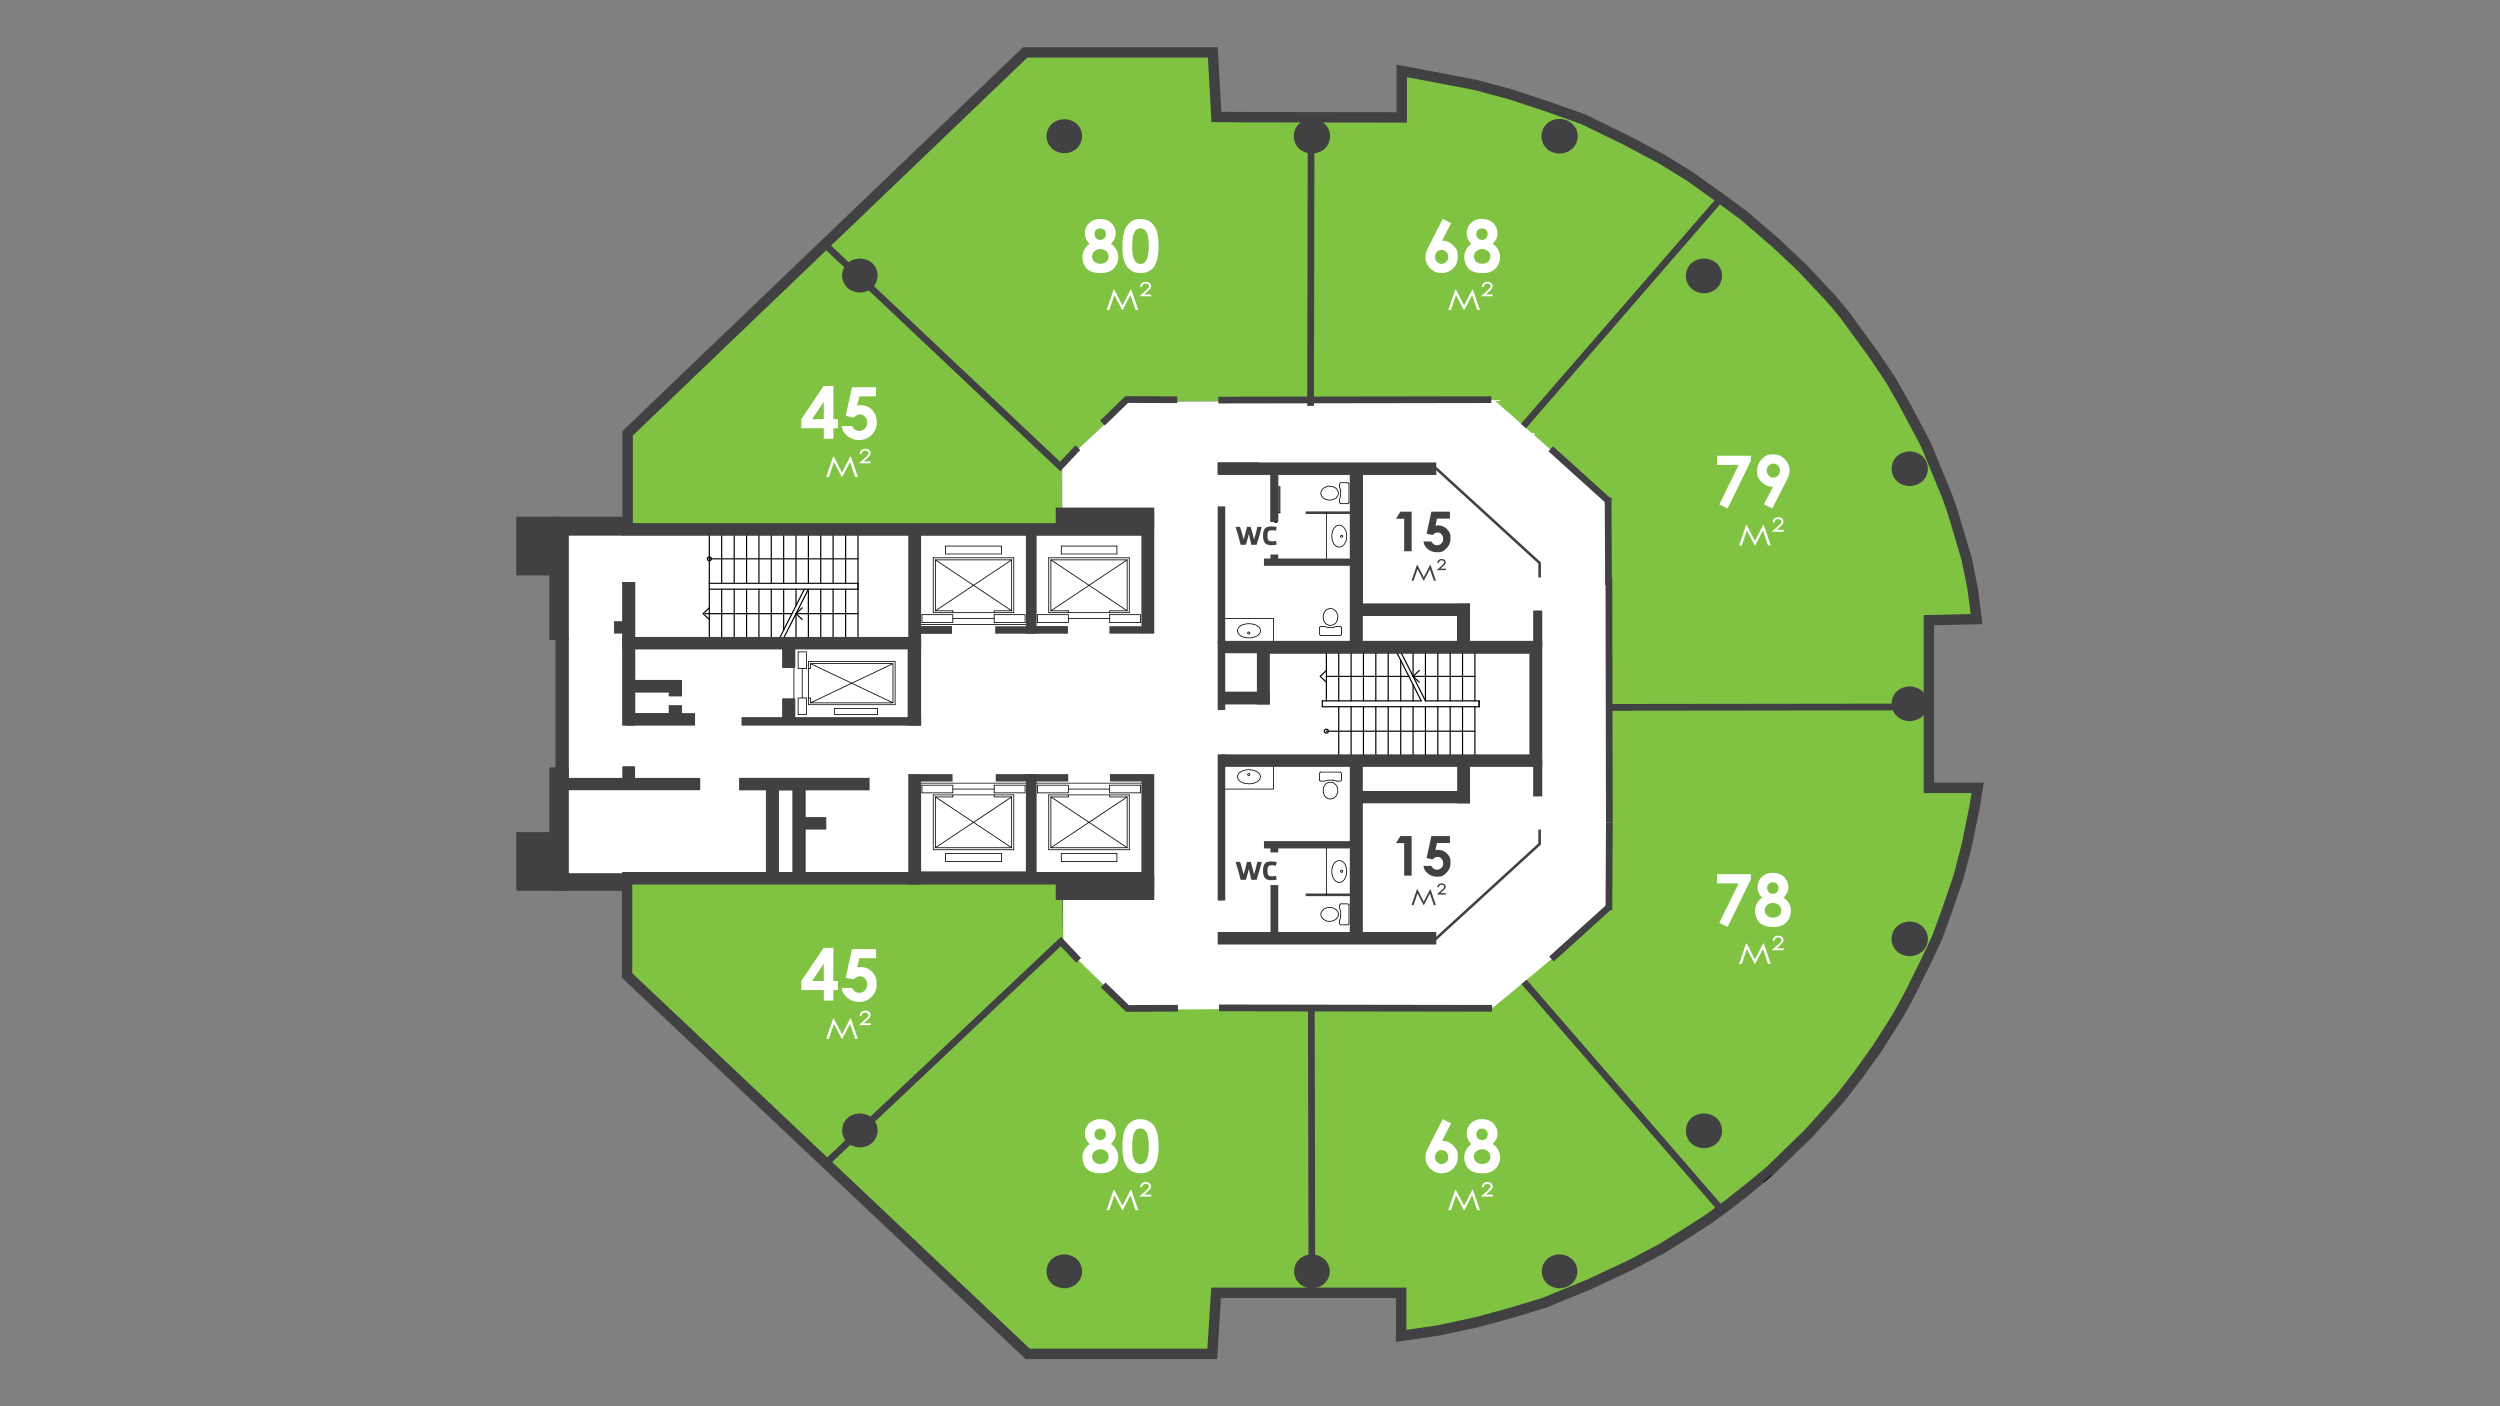 <svg xmlns="http://www.w3.org/2000/svg" xml:space="preserve" width="5442.52" height="3061.42"><rect width="100%" height="100%" fill="#808080" stroke="none"/><path fill="#80C342" d="m2237.333 2947.391-872.159-823.715v-235.551l958.142.881 2.283 160.15 124.589 129.09 798.18 2.766 238.742-211.084v-879.095l-238.683-206.391-786.9.68-137.323 129.791-.64 136.025H1366.37V943.292l865.526-829.17h154.2l11.339-.094h242.915l7.789 140.45 34.558.445 1.729.105 367.122.561V154.421l67.892 12.738 92.608 17.695 74.914 20.081 86.748 28.599 73.594 26.352 90.494 44.088 78.9 41.75 64.082 39.607 58.955 42.256 54.911 40.109 71.146 61.237 57.291 53.82 63.904 68.115 29.789 35.772 26.555 36.687 35.404 48.418 36.25 53.918 24.897 43.24 29.32 54.547 23.639 44.871 46.398 112.717 13.364 38.615 28.939 97.879 12.738 62.809 8.893 67.455-103.891 2.314v365.027h106.045l-6.295 40.06-17.455 85.198-17.541 67.75-24.15 70.488-22.922 63-27.242 57.48-34.823 70.102-24.828 44.848-44.039 69.302-40.482 56.219-36.764 48.053-36.185 40.658-36.221 40.113-34.992 33.785-48.776 47.457-45.404 37.348-43.861 34.795-44.743 32.727-46.378 29.734-54.33 33.81-65.219 34.409-93.858 43.982-96.496 39.492-67.816 20.709-78.715 21.666-85.666 18.334-79.772 11.596v-93.813h-402.897l-8.383 132.952z"/><path fill="#414042" d="m2629.623 125.366 7.781 140.313 44.875.578 1.797.109 378.812.578v-98.859l54.461 10.219 92.164 17.609 74.203 19.891 86.172 28.406 73.008 26.141 89.766 43.734 78.398 41.484 63.43 39.203 58.641 42.031 54.461 39.781 70.617 60.781 56.852 53.406 63.43 67.609 29.328 35.219 26.328 36.375 35.305 48.281 35.906 53.406 24.539 42.609 29.32 54.547 23.344 44.313 46.07 111.922 13.172 38.063 28.727 97.156 12.563 61.938 7.188 54.531-102.336 2.281v387.452h104.125l-4.195 26.703-17.344 84.656-17.359 67.047-23.938 69.875-22.742 62.5-26.922 56.813-34.711 69.875-24.539 44.328-43.68 68.734-40.094 55.688-36.508 47.719-35.906 40.344-35.906 39.766-34.711 33.516-48.469 47.156-44.883 36.922-43.688 34.656-44.281 32.391-46.086 29.547-53.859 33.516-64.625 34.094-93.359 43.75-95.75 39.188-67.016 20.469-78.398 21.578-84.977 18.188-66.43 9.656V2803.1H2636.81l-8.383 132.953h-386.586l-865.328-817.266v-219.313l935.625.859 2.188 153.469 131.031 135.766 807.289 2.797 245.805-217.328v-889.39L3252.646 873.1l-795.632.688-144.125 136.219-.609 129.594h-934.57V948.132l858.742-822.672h160.984v-.094zm21.455-22.678h-276.32v.096h-147.417l-6.578 6.301-858.742 822.672-6.989 6.695v223.825h979.818l.106-22.57.563-119.887 130.523-123.363 778.167-.672 231.563 200.234v868.8l-231.682 204.84-789.072-2.734-118.146-122.414-2.06-144.5-.318-22.332-22.336-.02-935.625-.859-22.697-.023v251.785l7.105 6.713 865.329 817.266 6.555 6.189h416.894l1.34-21.25 7.043-111.703h380.913v95.582l25.939-3.77 66.43-9.656.746-.109.738-.156 84.977-18.188.641-.137.631-.176 78.398-21.578.305-.082.301-.094 67.016-20.469 1-.305.967-.395 95.75-39.188.521-.215.512-.238 93.359-43.75.484-.229.475-.25 64.625-34.094.713-.377.686-.426 53.859-33.516.131-.082.129-.082 46.086-29.547.586-.375.563-.412 44.281-32.391.357-.262.348-.275 43.688-34.656.158-.125.154-.129 44.883-36.922.73-.598.678-.66 48.467-47.156 34.65-33.457.559-.539.52-.576 35.906-39.764.055-.063.055-.061 35.906-40.344.561-.629.51-.668 36.508-47.719.201-.262.193-.268 40.094-55.688.383-.533.352-.553 43.68-68.734.369-.58.332-.6 24.539-44.328.244-.443.227-.451 34.711-69.875.094-.189.09-.189 26.92-56.813.455-.959.363-.998 22.742-62.5.074-.201.068-.203 23.938-69.875.281-.822.219-.844 17.359-67.047.146-.563.117-.57 17.342-84.656.105-.514.082-.518 4.195-26.703 4.115-26.195h-107.965V1361.2l80.164-1.787 25.281-.564-3.305-25.072-7.188-54.529-.102-.777-.156-.768-12.563-61.938-.197-.973-.281-.949-28.727-97.156-.146-.496-.17-.49-13.17-38.063-.215-.615-.246-.602-46.07-111.922-.408-.988-.498-.949-23.344-44.313-.045-.082-.045-.084-29.32-54.547-.158-.293-.166-.287-24.539-42.609-.391-.684-.441-.652-35.906-53.406-.25-.371-.264-.361-35.303-48.283-26.266-36.285-.451-.623-.492-.592-29.328-35.219-.43-.516-.459-.488-63.428-67.609-.49-.523-.523-.488-56.85-53.406-.361-.338-.373-.322-70.617-60.781-.686-.59-.73-.535-54.461-39.781-.082-.059-.084-.061-58.641-42.031-.629-.451-.66-.406-63.43-39.203-.645-.4-.67-.354-78.398-41.484-.336-.178-.34-.166-89.766-43.734-1.117-.545-1.17-.418-73.008-26.141-.271-.098-.273-.09-86.172-28.406-.609-.201-.619-.166-74.203-19.891-.801-.215-.814-.154-92.164-17.609-54.535-10.234-26.859-5.039v103.476l-355.428-.543-1.129-.068-.54-.033-.541-.008-23.698-.305-6.608-119.166z"/><path fill="#FFF" d="M3457.856 1055.788h-76.343v-41.437h-41v-71.719h-956.344v71.719h-44.718v127.406h-1125.93v771.827h1125.93v142.812h44.718v69.375h930.68v-69.375h66.664v-50.671h76.343z"/><path fill="#FFF" d="m2963.255 2054.584.781-306.922 234.367-1.969v-76.031h156.852v165.906l-231.281 219.078zM2962.95 1028.679v287.109h237.242v81.172H3365.7v-174l-234.945-208.641z"/><path fill="#FFF" d="m2456.74 874.694-144.391 135.281.141 154.484h194.516v212.281h-503.211v201.624h-633.813v-422.968h-131.648v761.28l518.039 4.531v-186.344h240.773l-11.602-47.063 516.672.266v229.609h-188.039l.375 139.75 142.188 140.891 794.632-5.313 253.82-211.453-7.844-895.905-244.703-214.781zm662.406 149 230.992 203.391-1.195 607.921-232.406 219.063-173.328-4.313-1.195-386.891h-289.656V1403.21l288.992.563-1.727-380.078h179.523z"/><path d="M2772.56 1397.823a.863.863 0 0 1-.863-.863v-49.574h-107.183a.863.863 0 1 1 0-1.726h108.046c.477 0 .863.387.863.863v50.438a.863.863 0 0 1-.863.862M3332.356 1422.786h-593.25a3.639 3.639 0 1 1 0-7.278h593.25a3.639 3.639 0 1 1 0 7.278"/><g fill="#414042"><path d="M2941.349 1948.053h-98.805M2842.544 1945.219h98.805v5.668h-98.805z"/></g><path d="M2918.278 1701.432h-8.086a.863.863 0 0 1 0-1.726h7.744l1.791-1.682v-14.6l-2.043-1.932a.864.864 0 0 1 1.188-1.254l2.313 2.188c.172.162.27.389.27.627v15.344a.86.86 0 0 1-.271.629l-2.313 2.172a.87.87 0 0 1-.593.234M2882.911 1701.432h-8.078a.87.87 0 0 1-.592-.234l-2.305-2.172a.864.864 0 0 1 1.184-1.258l2.057 1.938h7.615l7.545-2.135a.9.9 0 0 1 .246-.037h11.555a.863.863 0 0 1 0 1.726h-11.428l-7.564 2.141a1 1 0 0 1-.235.031"/><path d="M2872.528 1699.26a.863.863 0 0 1-.863-.863v-15.344c0-.236.096-.463.268-.627l2.305-2.188a.87.87 0 0 1 1.223.031.867.867 0 0 1-.031 1.223l-2.037 1.932v14.973a.866.866 0 0 1-.865.863M2910.192 1701.432a.8.8 0 0 1-.225-.029l-8.055-2.172a.86.86 0 0 1-.609-1.059.86.86 0 0 1 1.059-.609l8.055 2.172a.862.862 0 0 1-.225 1.697"/><path d="M2918.278 1681.729h-43.445a.863.863 0 0 1 0-1.726h43.445a.863.863 0 0 1 0 1.726M2896.021 1740.254h-.002c-10.283 0-15.943-9.404-16.223-18.691-.277-9.281 4.719-18.961 16.508-19.67.064 0 .137-.002.205.014l6.164 1.109a.86.86 0 0 1 .393.18l5.375 4.375a1 1 0 0 1 .186.207l3.469 5.469a.9.9 0 0 1 .123.328l1.156 7.313.01 3.416a.9.9 0 0 1-.049.287l-1.156 3.281-3.52 6.68a.86.86 0 0 1-.246.287l-5.375 4.031a.8.8 0 0 1-.227.123c-2.352.837-4.637 1.261-6.791 1.261m.285-36.629c-10.559.689-15.033 9.467-14.781 17.885.252 8.455 5.313 17.016 14.494 17.018h.002c1.92 0 3.967-.377 6.088-1.121l5.113-3.834 3.379-6.393 1.057-3.023v-3.135l-1.117-7-3.299-5.199-5.094-4.146zM2920.591 1900.01a.9.9 0 0 1-.371-.082l-1.547-.734a.86.86 0 0 1-.395-.383l-.766-1.469a.86.86 0 0 1-.031-.734l.766-1.813a.87.87 0 0 1 .426-.445l1.547-.734a.85.85 0 0 1 .68-.025l1.914.734a.86.86 0 0 1 .486.467l.773 1.813c.102.24.09.512-.031.742l-.773 1.469a.85.85 0 0 1-.455.404l-1.914.734a.9.9 0 0 1-.309.056m-.914-2.254.949.451 1.266-.484.432-.818-.469-1.098-1.229-.471-.914.434-.479 1.135z"/><path d="M2915.583 1921.916h-.043c-11.549-.588-17.271-13.521-16.955-25.994.303-11.838 6.131-23.76 18.586-23.201 11.494 2.033 15.984 15.164 15.34 26.508-.615 10.809-6.072 22.016-16.875 22.688zm.719-47.488c-10.668 0-15.717 10.816-15.988 21.537-.295 11.619 4.854 23.656 15.264 24.223 9.715-.637 14.637-11.027 15.207-21.057.604-10.607-3.459-22.859-13.805-24.695-.157-.002-.42-.008-.678-.008M2887.521 1948.916a.863.863 0 0 1-.863-.863V1845.49a.863.863 0 0 1 1.726 0v102.563a.864.864 0 0 1-.863.863M2934.817 2014.26h-16.148a.86.86 0 0 1-.594-.236l-2.313-2.188a.86.86 0 0 1-.27-.627v-7.672a.863.863 0 0 1 1.726 0v7.301l1.793 1.695h15.414l1.664-1.895a.867.867 0 0 1 1.219-.078.86.86 0 0 1 .078 1.219l-1.922 2.188a.86.86 0 0 1-.647.293M2918.669 1997.088a.863.863 0 0 1-.863-.863v-10.811l-2.275-7.533a.9.9 0 0 1-.037-.25v-7.672c0-.238.098-.465.27-.627l2.313-2.188a.864.864 0 0 1 1.188 1.254l-2.043 1.932v7.174l2.27 7.514a.9.9 0 0 1 .043.266v10.942a.867.867 0 0 1-.866.862"/><path d="M2936.739 1970.822a.85.85 0 0 1-.648-.293l-1.664-1.895h-15.758a.863.863 0 0 1 0-1.726h16.148c.248 0 .484.105.648.293l1.922 2.188a.862.862 0 0 1-.648 1.433M2916.356 2004.4a.865.865 0 0 1-.824-1.123l2.313-7.313a.864.864 0 0 1 1.648.52l-2.313 7.313a.86.86 0 0 1-.824.603"/><path d="M2936.739 2012.072a.863.863 0 0 1-.863-.863v-41.25a.863.863 0 0 1 1.726 0v41.25a.86.86 0 0 1-.863.863M2894.825 2006.588h-3.844l-3.275-.74a1 1 0 0 1-.207-.078l-6.914-3.656a.9.9 0 0 1-.262-.213l-4.234-5.125a.9.9 0 0 1-.166-.316l-1.539-5.469a.9.9 0 0 1-.004-.455l1.539-5.828a.9.9 0 0 1 .17-.33l4.234-5.109a.8.8 0 0 1 .26-.211l6.148-3.281a.9.9 0 0 1 .283-.094l7.688-1.109a.8.8 0 0 1 .252.002l7.313 1.109a.8.8 0 0 1 .277.092l6.148 3.281q.151.08.26.211l4.234 5.109q.12.146.17.332l1.531 5.828a.86.86 0 0 1-.004.451l-1.531 5.469a.9.9 0 0 1-.166.318l-4.234 5.125a.9.9 0 0 1-.26.211l-6.148 3.281a.9.9 0 0 1-.279.094l-7.313 1.094a1 1 0 0 1-.127.007m-6.617-2.399 2.971.693 3.58-.021 7.104-1.063 5.867-3.131 4.008-4.854 1.42-5.066-1.424-5.416-4.004-4.832-5.867-3.131-7.041-1.068-7.41 1.07-5.865 3.129-4.004 4.832-1.43 5.416 1.426 5.066 4.008 4.852zM2718.732 1689.385a.9.9 0 0 1-.303-.055l-1.922-.719a.86.86 0 0 1-.464-.41l-.766-1.469a.86.86 0 0 1-.029-.734l.766-1.813a.87.87 0 0 1 .487-.471l1.922-.734a.85.85 0 0 1 .681.027l1.539.734a.86.86 0 0 1 .424.443l.766 1.813c.1.236.09.506-.029.734l-.766 1.469a.86.86 0 0 1-.401.385l-1.539.719a.9.9 0 0 1-.366.081m-1.309-2.276 1.271.477.945-.441.442-.85-.479-1.135-.909-.434-1.231.471-.464 1.098z"/><path d="M2718.855 1707.242h-.002c-9.32-.002-17.518-2.809-21.928-7.51-2.681-2.859-3.914-6.275-3.665-10.156 2.304-10.887 15.07-14.705 25.31-14.705 12.74 0 25.9 5.555 26.4 16.172-.69 11.158-14.02 16.199-26.115 16.199m-.285-30.642c-9.594 0-21.53 3.461-23.603 13.211-.199 3.262.878 6.244 3.218 8.738 4.09 4.361 11.816 6.965 20.668 6.965 11.314 0 23.773-4.531 24.392-14.482-.449-9.442-12.754-14.432-24.675-14.432"/><path d="M2772.56 1718.604h-108.046a.863.863 0 1 1 0-1.726h107.183v-49.887a.863.863 0 0 1 1.726 0v50.75a.864.864 0 0 1-.863.863M2739.106 1421.716h-62.656a2.568 2.568 0 0 1 0-5.136h62.656a2.568 2.568 0 0 1 0 5.136M3210.864 1473.728h-134.563a1.282 1.282 0 1 1 0-2.566h134.563a1.282 1.282 0 1 1 0 2.566M3210.864 1593.086H2887.52a1.282 1.282 0 1 1 0-2.566h323.344a1.282 1.282 0 1 1 0 2.566"/><path d="M3089.755 1486.493c-.318 0-.635-.117-.883-.352l-13.453-12.766a1.283 1.283 0 0 1-.002-1.862l13.453-12.781a1.283 1.283 0 1 1 1.769 1.859l-12.475 11.852 12.473 11.834c.516.488.537 1.301.049 1.814a1.27 1.27 0 0 1-.931.402M3093.991 1527.024c-.471 0-.922-.258-1.148-.705l-53.828-106.594a1.287 1.287 0 0 1 .568-1.725 1.287 1.287 0 0 1 1.725.568l53.828 106.594a1.287 1.287 0 0 1-1.145 1.862"/><path d="M3103.218 1527.024c-.471 0-.922-.258-1.148-.705l-53.828-106.594a1.287 1.287 0 0 1 .568-1.725 1.29 1.29 0 0 1 1.725.568l53.828 106.594a1.287 1.287 0 0 1-1.145 1.862M2887.521 1597.461q-.095 0-.189-.014c-3.908-.582-5.658-3.254-5.658-5.645s1.75-5.063 5.658-5.645c.125-.02.254-.02.379 0 3.908.582 5.658 3.254 5.658 5.645s-1.75 5.063-5.658 5.645q-.097.014-.19.014m0-8.732c-2.416.426-3.281 1.91-3.281 3.074s.865 2.648 3.281 3.074c2.416-.426 3.281-1.91 3.281-3.074s-.865-2.649-3.281-3.074M2887.521 1527.024a1.28 1.28 0 0 1-1.283-1.283v-106.594a1.282 1.282 0 1 1 2.566 0v106.594c0 .709-.575 1.283-1.283 1.283"/><path d="M2887.521 1486.493c-.318 0-.635-.117-.883-.352l-13.453-12.766a1.283 1.283 0 0 1-.002-1.862l13.453-12.781a1.283 1.283 0 1 1 1.769 1.859l-12.475 11.852 12.473 11.834c.516.488.537 1.301.049 1.814a1.27 1.27 0 0 1-.931.402M2878.677 1539.805a1.28 1.28 0 0 1-1.283-1.283v-12.78a1.282 1.282 0 1 1 2.566 0v12.78c0 .708-.574 1.283-1.283 1.283M3220.083 1539.805a1.28 1.28 0 0 1-1.283-1.283v-12.78a1.282 1.282 0 1 1 2.566 0v12.78c0 .708-.574 1.283-1.283 1.283M2914.435 1527.024a1.28 1.28 0 0 1-1.283-1.283v-106.594a1.282 1.282 0 1 1 2.566 0v106.594c0 .709-.574 1.283-1.283 1.283M2941.349 1527.024a1.28 1.28 0 0 1-1.283-1.283v-106.594a1.282 1.282 0 1 1 2.566 0v106.594c0 .709-.574 1.283-1.283 1.283M2968.263 1527.024a1.28 1.28 0 0 1-1.283-1.283v-106.594a1.282 1.282 0 1 1 2.566 0v106.594c0 .709-.574 1.283-1.283 1.283M2995.169 1527.024a1.28 1.28 0 0 1-1.283-1.283v-106.594a1.282 1.282 0 1 1 2.566 0v106.594c0 .709-.574 1.283-1.283 1.283M3022.091 1527.024a1.28 1.28 0 0 1-1.283-1.283v-106.594a1.282 1.282 0 1 1 2.566 0v106.594c0 .709-.574 1.283-1.283 1.283M3049.388 1527.024a1.28 1.28 0 0 1-1.283-1.283v-88.703a1.282 1.282 0 1 1 2.566 0v88.703c0 .709-.574 1.283-1.283 1.283M3076.302 1473.728a1.28 1.28 0 0 1-1.283-1.283v-53.297a1.282 1.282 0 1 1 2.566 0v53.297c0 .708-.574 1.283-1.283 1.283M3076.302 1527.024a1.28 1.28 0 0 1-1.283-1.283v-35.422a1.282 1.282 0 1 1 2.566 0v35.422c0 .709-.574 1.283-1.283 1.283M3103.216 1527.024a1.28 1.28 0 0 1-1.283-1.283v-106.594a1.282 1.282 0 1 1 2.566 0v106.594c0 .709-.574 1.283-1.283 1.283M3130.13 1527.024a1.28 1.28 0 0 1-1.283-1.283v-106.594a1.282 1.282 0 1 1 2.566 0v106.594c0 .709-.574 1.283-1.283 1.283M3157.036 1527.024a1.28 1.28 0 0 1-1.283-1.283v-106.594a1.282 1.282 0 1 1 2.566 0v106.594c0 .709-.574 1.283-1.283 1.283M3183.95 1527.024a1.28 1.28 0 0 1-1.283-1.283v-106.594a1.282 1.282 0 1 1 2.566 0v106.594c0 .709-.574 1.283-1.283 1.283M3210.864 1527.024a1.28 1.28 0 0 1-1.283-1.283v-106.594a1.282 1.282 0 1 1 2.566 0v106.594c0 .709-.574 1.283-1.283 1.283"/><path d="M3067.075 1473.728H2887.52a1.282 1.282 0 1 1 0-2.566h179.555a1.282 1.282 0 1 1 0 2.566M3220.083 1539.805a1.28 1.28 0 0 1-1.283-1.283v-11.497h-115.584a1.282 1.282 0 1 1 0-2.566h116.867c.709 0 1.283.574 1.283 1.283v12.78c0 .708-.574 1.283-1.283 1.283M3093.989 1527.024h-215.313a1.282 1.282 0 1 1 0-2.566h215.313a1.282 1.282 0 1 1 0 2.566"/><path d="M3220.083 1539.805h-341.406a1.282 1.282 0 1 1 0-2.566h341.406a1.282 1.282 0 1 1 0 2.566"/><path d="M2914.435 1646.367a1.28 1.28 0 0 1-1.283-1.283v-106.563a1.282 1.282 0 1 1 2.566 0v106.563c0 .709-.574 1.283-1.283 1.283M2941.349 1646.367a1.28 1.28 0 0 1-1.283-1.283v-106.563a1.282 1.282 0 1 1 2.566 0v106.563c0 .709-.574 1.283-1.283 1.283M2968.263 1646.367a1.28 1.28 0 0 1-1.283-1.283v-106.563a1.282 1.282 0 1 1 2.566 0v106.563c0 .709-.574 1.283-1.283 1.283M2995.169 1646.367a1.28 1.28 0 0 1-1.283-1.283v-106.563a1.282 1.282 0 1 1 2.566 0v106.563c0 .709-.574 1.283-1.283 1.283M3022.091 1646.367a1.28 1.28 0 0 1-1.283-1.283v-106.563a1.282 1.282 0 1 1 2.566 0v106.563c0 .709-.574 1.283-1.283 1.283M3049.388 1646.367a1.28 1.28 0 0 1-1.283-1.283v-106.563a1.282 1.282 0 1 1 2.566 0v106.563c0 .709-.574 1.283-1.283 1.283M3076.302 1646.367a1.28 1.28 0 0 1-1.283-1.283v-106.563a1.282 1.282 0 1 1 2.566 0v106.563c0 .709-.574 1.283-1.283 1.283M3103.216 1646.367a1.28 1.28 0 0 1-1.283-1.283v-106.563a1.282 1.282 0 1 1 2.566 0v106.563c0 .709-.574 1.283-1.283 1.283M3130.13 1646.367a1.28 1.28 0 0 1-1.283-1.283v-106.563a1.282 1.282 0 1 1 2.566 0v106.563c0 .709-.574 1.283-1.283 1.283M3157.036 1646.367a1.28 1.28 0 0 1-1.283-1.283v-106.563a1.282 1.282 0 1 1 2.566 0v106.563c0 .709-.574 1.283-1.283 1.283M3183.95 1646.367a1.28 1.28 0 0 1-1.283-1.283v-106.563a1.282 1.282 0 1 1 2.566 0v106.563c0 .709-.574 1.283-1.283 1.283M3210.864 1646.367a1.28 1.28 0 0 1-1.283-1.283v-106.563a1.282 1.282 0 1 1 2.566 0v106.563c0 .709-.574 1.283-1.283 1.283M2236.216 1904.613h-233.758a3.64 3.64 0 1 1 0-7.278h233.758a3.64 3.64 0 1 1 0 7.278M1379.99 1485.606a2.57 2.57 0 0 1-2.568-2.568v-72.281a2.568 2.568 0 0 1 5.136 0v72.281a2.57 2.57 0 0 1-2.568 2.568M1379.99 1558.23a2.57 2.57 0 0 1-2.568-2.568v-51.093a2.568 2.568 0 0 1 5.136 0v51.093a2.57 2.57 0 0 1-2.568 2.568M1195.826 1236.776a.863.863 0 0 1-.864-.863v-94.156a.863.863 0 0 1 1.728 0v94.156a.863.863 0 0 1-.864.863M1200.06 1236.776a.863.863 0 0 1-.864-.863v-4.375a.863.863 0 0 1 1.728 0v4.375a.863.863 0 0 1-.864.863"/><path d="M1200.06 1236.776a.863.863 0 0 1-.864-.863v-89.781a.863.863 0 0 1 1.728 0v89.781a.863.863 0 0 1-.864.863"/><path d="M1200.06 1236.776h-4.234a.863.863 0 1 1 0-1.726h4.234a.863.863 0 1 1 0 1.726M1200.06 1142.62h-4.234a.863.863 0 1 1 0-1.726h4.234a.863.863 0 1 1 0 1.726M1481.498 1485.606H1379.99a2.568 2.568 0 0 1 0-5.136h101.508a2.568 2.568 0 0 1 0 5.136M1458.81 1507.138h-78.82a2.568 2.568 0 0 1 0-5.136h78.82a2.568 2.568 0 0 1 0 5.136M1458.81 1558.23h-78.82a2.568 2.568 0 0 1 0-5.136h78.82a2.568 2.568 0 0 1 0 5.136M1481.498 1515.544h-22.688a2.568 2.568 0 0 1 0-5.136h22.688a2.568 2.568 0 0 1 0 5.136M1481.498 1541.09h-22.688a2.568 2.568 0 0 1 0-5.136h22.688a2.568 2.568 0 0 1 0 5.136M1544.169 1271.149a1.28 1.28 0 0 1-1.283-1.283v-106.594a1.282 1.282 0 1 1 2.566 0v106.594a1.28 1.28 0 0 1-1.283 1.283M1867.888 1337.212h-134.945a1.282 1.282 0 1 1 0-2.566h134.945a1.282 1.282 0 1 1 0 2.566"/><path d="M1867.888 1217.853h-323.719a1.282 1.282 0 1 1 0-2.566h323.719a1.282 1.282 0 1 1 0 2.566M1746.404 1349.993c-.317 0-.636-.117-.884-.352l-13.461-12.781a1.286 1.286 0 0 1 0-1.864l13.461-12.781a1.287 1.287 0 0 1 1.814.047 1.285 1.285 0 0 1-.047 1.816l-12.48 11.85 12.48 11.85a1.285 1.285 0 0 1-.883 2.215M1697.184 1390.509a1.283 1.283 0 0 1-1.144-1.862l53.828-106.578a1.283 1.283 0 1 1 2.291 1.157l-53.828 106.578a1.28 1.28 0 0 1-1.147.705"/><path d="M1706.028 1390.509a1.283 1.283 0 0 1-1.144-1.862l53.82-106.578a1.283 1.283 0 1 1 2.291 1.157l-53.82 106.578a1.28 1.28 0 0 1-1.147.705M1544.169 1222.243c-.156 0-.313-.027-.46-.084l-1.914-.734a1.4 1.4 0 0 1-.311-.172l-1.938-1.453a1.28 1.28 0 0 1-.493-.803l-.391-2.203a1.3 1.3 0 0 1 0-.451l.391-2.188c.058-.318.233-.605.493-.801l1.938-1.453q.144-.106.311-.172l1.914-.734c.204-.078.427-.102.643-.072 3.901.563 5.656 3.227 5.665 5.617.01 2.404-1.736 5.096-5.655 5.689q-.097.014-.193.014m-1.287-3.152 1.416.543c2.325-.465 3.156-1.93 3.152-3.084-.005-1.143-.839-2.59-3.147-3.031l-1.421.545-1.39 1.041-.262 1.465.263 1.48zM1544.169 1390.509a1.28 1.28 0 0 1-1.283-1.283v-106.578a1.282 1.282 0 1 1 2.566 0v106.578a1.28 1.28 0 0 1-1.283 1.283"/><path d="M1544.169 1349.993c-.317 0-.636-.117-.884-.352l-13.461-12.781a1.286 1.286 0 0 1 0-1.864l13.461-12.781a1.287 1.287 0 0 1 1.814.047 1.285 1.285 0 0 1-.047 1.816l-12.48 11.85 12.48 11.85a1.285 1.285 0 0 1-.883 2.215M1544.169 1283.931a1.28 1.28 0 0 1-1.283-1.283v-12.781a1.282 1.282 0 1 1 2.566 0v12.781a1.28 1.28 0 0 1-1.283 1.283M1867.888 1283.931a1.28 1.28 0 0 1-1.283-1.283v-12.781a1.282 1.282 0 1 1 2.566 0v12.781c0 .708-.574 1.283-1.283 1.283M1571.076 1390.509a1.28 1.28 0 0 1-1.283-1.283v-106.578a1.282 1.282 0 1 1 2.566 0v106.578c0 .709-.574 1.283-1.283 1.283M1598.373 1390.509a1.28 1.28 0 0 1-1.283-1.283v-106.578a1.282 1.282 0 1 1 2.566 0v106.578c0 .709-.574 1.283-1.283 1.283M1625.294 1390.509a1.28 1.28 0 0 1-1.283-1.283v-106.578a1.282 1.282 0 1 1 2.566 0v106.578a1.28 1.28 0 0 1-1.283 1.283M1652.201 1390.509a1.28 1.28 0 0 1-1.283-1.283v-106.578a1.282 1.282 0 1 1 2.566 0v106.578c0 .709-.574 1.283-1.283 1.283M1679.123 1390.509a1.28 1.28 0 0 1-1.283-1.283v-106.578a1.282 1.282 0 1 1 2.566 0v106.578c0 .709-.574 1.283-1.283 1.283M1706.029 1372.618a1.28 1.28 0 0 1-1.283-1.283v-88.688a1.282 1.282 0 1 1 2.566 0v88.688c0 .709-.574 1.283-1.283 1.283M1732.943 1390.509a1.28 1.28 0 0 1-1.283-1.283v-53.297a1.282 1.282 0 1 1 2.566 0v53.297c0 .709-.574 1.283-1.283 1.283M1732.943 1319.337a1.28 1.28 0 0 1-1.283-1.283v-35.406a1.282 1.282 0 1 1 2.566 0v35.406c0 .709-.574 1.283-1.283 1.283M1759.849 1390.509a1.28 1.28 0 0 1-1.283-1.283v-106.578a1.282 1.282 0 1 1 2.566 0v106.578c0 .709-.574 1.283-1.283 1.283M1786.763 1390.509a1.28 1.28 0 0 1-1.283-1.283v-106.578a1.282 1.282 0 1 1 2.566 0v106.578c0 .709-.574 1.283-1.283 1.283M1813.677 1390.509a1.28 1.28 0 0 1-1.283-1.283v-106.578a1.282 1.282 0 1 1 2.566 0v106.578c0 .709-.574 1.283-1.283 1.283M1840.982 1390.509a1.28 1.28 0 0 1-1.283-1.283v-106.578a1.282 1.282 0 1 1 2.566 0v106.578c0 .709-.574 1.283-1.283 1.283"/><path d="M1867.888 1390.509a1.28 1.28 0 0 1-1.283-1.283v-106.578a1.282 1.282 0 1 1 2.566 0v106.578c0 .709-.574 1.283-1.283 1.283M1724.091 1337.212h-188.766a1.282 1.282 0 1 1 0-2.566h188.766a1.282 1.282 0 1 1 0 2.566"/><path d="M1867.888 1283.931h-323.719a1.282 1.282 0 1 1 0-2.566h322.436v-11.498a1.282 1.282 0 1 1 2.566 0v12.781c0 .708-.574 1.283-1.283 1.283"/><path d="M1867.888 1271.149h-323.719a1.282 1.282 0 1 1 0-2.566h323.719a1.282 1.282 0 1 1 0 2.566"/><path d="M1571.076 1271.149a1.28 1.28 0 0 1-1.283-1.283v-106.594a1.282 1.282 0 1 1 2.566 0v106.594c0 .709-.574 1.283-1.283 1.283M1598.373 1271.149a1.28 1.28 0 0 1-1.283-1.283v-106.594a1.282 1.282 0 1 1 2.566 0v106.594c0 .709-.574 1.283-1.283 1.283M1625.294 1271.149a1.28 1.28 0 0 1-1.283-1.283v-106.594a1.282 1.282 0 1 1 2.566 0v106.594a1.28 1.28 0 0 1-1.283 1.283M1652.201 1271.149a1.28 1.28 0 0 1-1.283-1.283v-106.594a1.282 1.282 0 1 1 2.566 0v106.594c0 .709-.574 1.283-1.283 1.283M1679.123 1271.149a1.28 1.28 0 0 1-1.283-1.283v-106.594a1.282 1.282 0 1 1 2.566 0v106.594c0 .709-.574 1.283-1.283 1.283M1706.029 1271.149a1.28 1.28 0 0 1-1.283-1.283v-106.594a1.282 1.282 0 1 1 2.566 0v106.594c0 .709-.574 1.283-1.283 1.283M1732.943 1271.149a1.28 1.28 0 0 1-1.283-1.283v-106.594a1.282 1.282 0 1 1 2.566 0v106.594c0 .709-.574 1.283-1.283 1.283M1759.849 1271.149a1.28 1.28 0 0 1-1.283-1.283v-106.594a1.282 1.282 0 1 1 2.566 0v106.594c0 .709-.574 1.283-1.283 1.283M1786.763 1271.149a1.28 1.28 0 0 1-1.283-1.283v-106.594a1.282 1.282 0 1 1 2.566 0v106.594c0 .709-.574 1.283-1.283 1.283M1813.677 1271.149a1.28 1.28 0 0 1-1.283-1.283v-106.594a1.282 1.282 0 1 1 2.566 0v106.594c0 .709-.574 1.283-1.283 1.283M1840.982 1271.149a1.28 1.28 0 0 1-1.283-1.283v-106.594a1.282 1.282 0 1 1 2.566 0v106.594c0 .709-.574 1.283-1.283 1.283M1867.888 1271.149a1.28 1.28 0 0 1-1.283-1.283v-106.594a1.282 1.282 0 1 1 2.566 0v106.594c0 .709-.574 1.283-1.283 1.283M2007.076 1726.994a.863.863 0 0 1-.864-.863v-16.797a.863.863 0 0 1 1.728 0v16.797a.864.864 0 0 1-.864.863M2164.326 1731.369h-89.969a.863.863 0 1 1 0-1.726h89.969a.863.863 0 1 1 0 1.726M2180.083 1876.275a.863.863 0 0 1-.864-.863v-17.156a.863.863 0 0 1 1.728 0v17.156a.86.86 0 0 1-.864.863M2206.998 1850.729h-175.32a.863.863 0 1 1 0-1.726h175.32a.863.863 0 1 1 0 1.726M2202.38 1846.354h-166.086a.863.863 0 1 1 0-1.726h166.086a.863.863 0 1 1 0 1.726M2164.326 1726.994a.863.863 0 0 1-.864-.863v-16.797a.863.863 0 0 1 1.728 0v16.797a.864.864 0 0 1-.864.863"/><path d="M2202.38 1735.744h-38.055a.863.863 0 0 1-.864-.863v-4.375c0-.477.387-.863.864-.863h42.672a.863.863 0 1 1 0 1.726h-41.808v2.648h37.19a.863.863 0 1 1 .001 1.727M2074.357 1735.744h-38.063a.863.863 0 1 1 0-1.726h38.063a.863.863 0 1 1 0 1.726"/><path d="M2074.357 1735.744a.863.863 0 0 1-.864-.863v-3.512h-41.815a.863.863 0 1 1 0-1.726h42.68c.478 0 .864.387.864.863v4.375a.866.866 0 0 1-.865.863M2074.357 1726.994h-67.281a.863.863 0 1 1 0-1.726h66.417v-15.07h-66.417a.863.863 0 1 1 0-1.726h67.281c.478 0 .864.387.864.863v16.797a.864.864 0 0 1-.864.862M2058.591 1876.275a.863.863 0 0 1-.864-.863v-17.156a.863.863 0 0 1 1.728 0v17.156a.86.86 0 0 1-.864.863"/><path d="M2164.326 1718.604h-89.969a.863.863 0 1 1 0-1.726h89.969a.863.863 0 1 1 0 1.726M2031.677 1850.729a.863.863 0 0 1-.864-.863v-119.359a.863.863 0 0 1 1.728 0v119.359a.863.863 0 0 1-.864.863M2202.38 1846.354a.87.87 0 0 1-.479-.145l-82.564-54.986-82.564 54.986a.88.88 0 0 1-.887.043.87.87 0 0 1-.456-.762v-110.609c0-.318.176-.611.456-.762a.86.86 0 0 1 .887.043l82.564 54.986 82.564-54.986a.865.865 0 0 1 1.343.719v110.609a.867.867 0 0 1-.864.864m-81.484-56.168 80.62 53.691v-107.383zm-83.737-53.692v107.383l80.62-53.691zM2180.083 1859.119h-121.492a.863.863 0 1 1 0-1.726h121.492a.863.863 0 1 1 0 1.726M2180.083 1876.275h-121.492a.863.863 0 1 1 0-1.726h121.492a.863.863 0 1 1 0 1.726M2206.998 1850.729a.863.863 0 0 1-.864-.863v-119.359a.863.863 0 0 1 1.728 0v119.359a.864.864 0 0 1-.864.863M2231.607 1710.197h-67.281a.863.863 0 1 1 0-1.726h67.281a.863.863 0 1 1 0 1.726"/><path d="M2231.607 1726.994h-67.281a.863.863 0 1 1 0-1.726h66.417v-15.934a.863.863 0 0 1 1.728 0v16.797a.864.864 0 0 1-.864.863M2258.529 1726.994a.863.863 0 0 1-.864-.863v-16.797a.863.863 0 0 1 1.728 0v16.797a.864.864 0 0 1-.864.863M2415.771 1731.369h-89.961a.863.863 0 1 1 0-1.726h89.961a.863.863 0 1 1 0 1.726M2431.544 1876.275a.863.863 0 0 1-.864-.863v-17.156a.863.863 0 0 1 1.728 0v17.156a.86.86 0 0 1-.864.863M2458.451 1850.729h-175.328a.863.863 0 1 1 0-1.726h175.328a.863.863 0 1 1 0 1.726M2453.826 1846.354h-166.078a.863.863 0 1 1 0-1.726h166.078a.863.863 0 1 1 0 1.726M2415.771 1726.994a.863.863 0 0 1-.864-.863v-16.797a.863.863 0 0 1 1.728 0v16.797a.863.863 0 0 1-.864.863"/><path d="M2453.826 1735.744h-38.055a.863.863 0 0 1-.864-.863v-4.375c0-.477.387-.863.864-.863h42.68a.863.863 0 1 1 0 1.726h-41.815v2.648h37.19a.863.863 0 1 1 0 1.727M2325.81 1735.744h-38.063a.863.863 0 1 1 0-1.726h38.063a.863.863 0 1 1 0 1.726"/><path d="M2325.81 1735.744a.863.863 0 0 1-.864-.863v-3.512h-41.823a.863.863 0 1 1 0-1.726h42.688c.478 0 .864.387.864.863v4.375a.865.865 0 0 1-.865.863M2325.81 1726.994h-67.281a.863.863 0 1 1 0-1.726h66.417v-15.07h-66.417a.863.863 0 1 1 0-1.726h67.281c.478 0 .864.387.864.863v16.797a.863.863 0 0 1-.864.862M2310.419 1876.275a.863.863 0 0 1-.864-.863v-17.156a.863.863 0 0 1 1.728 0v17.156a.86.86 0 0 1-.864.863"/><path d="M2415.771 1718.604h-89.961a.863.863 0 1 1 0-1.726h89.961a.863.863 0 1 1 0 1.726M2283.123 1850.729a.863.863 0 0 1-.864-.863v-119.359a.863.863 0 0 1 1.728 0v119.359a.864.864 0 0 1-.864.863M2453.826 1846.354a.87.87 0 0 1-.479-.145l-82.561-54.984-82.561 54.984a.88.88 0 0 1-.887.043.87.87 0 0 1-.456-.762v-110.609c0-.318.176-.611.456-.762a.86.86 0 0 1 .887.043l82.561 54.986 82.561-54.986a.865.865 0 0 1 1.343.719v110.609a.867.867 0 0 1-.864.864m-81.481-56.168 80.616 53.691v-107.383zm-83.733-53.692v107.383l80.616-53.691zM2431.544 1859.119h-121.125a.863.863 0 1 1 0-1.726h121.125a.863.863 0 1 1 0 1.726M2431.544 1876.275h-121.125a.863.863 0 1 1 0-1.726h121.125a.863.863 0 1 1 0 1.726M2458.451 1850.729a.863.863 0 0 1-.864-.863v-119.359a.863.863 0 0 1 1.728 0v119.359a.864.864 0 0 1-.864.863M2483.044 1710.197h-67.273a.863.863 0 1 1 0-1.726h67.273a.863.863 0 1 1 0 1.726"/><path d="M2483.044 1726.994h-67.273a.863.863 0 1 1 0-1.726h66.409v-15.934a.863.863 0 0 1 1.728 0v16.797a.863.863 0 0 1-.864.863M2007.076 1356.136a.863.863 0 0 1-.864-.863v-17.156a.863.863 0 0 1 1.728 0v17.156a.864.864 0 0 1-.864.863M2164.326 1334.604h-89.969a.863.863 0 1 1 0-1.726h89.969a.863.863 0 1 1 0 1.726M2180.083 1206.854a.863.863 0 0 1-.864-.863v-17.156a.863.863 0 0 1 1.728 0v17.156a.86.86 0 0 1-.864.863M2206.998 1215.245h-175.32a.863.863 0 1 1 0-1.726h175.32a.863.863 0 1 1 0 1.726M2202.38 1219.636h-166.086a.863.863 0 1 1 0-1.726h166.086a.863.863 0 1 1 0 1.726M2164.326 1356.136a.863.863 0 0 1-.864-.863v-17.156a.863.863 0 0 1 1.728 0v17.156a.864.864 0 0 1-.864.863"/><path d="M2206.998 1334.604h-42.672a.863.863 0 0 1-.864-.863v-4.016c0-.477.387-.863.864-.863h38.055a.863.863 0 1 1 0 1.726h-37.19v2.289h41.808a.863.863 0 1 1-.001 1.727M2074.357 1330.589h-38.063a.863.863 0 1 1 0-1.726h38.063a.863.863 0 1 1 0 1.726"/><path d="M2074.357 1334.604h-42.68a.863.863 0 1 1 0-1.726h41.815v-3.152a.863.863 0 0 1 1.728 0v4.016a.86.86 0 0 1-.863.862M2074.357 1356.136h-67.281a.863.863 0 1 1 0-1.726h66.417v-15.43h-66.417a.863.863 0 1 1 0-1.726h67.281c.478 0 .864.387.864.863v17.156a.864.864 0 0 1-.864.863M2058.591 1206.854a.863.863 0 0 1-.864-.863v-17.156a.863.863 0 0 1 1.728 0v17.156a.86.86 0 0 1-.864.863"/><path d="M2164.326 1347.386h-89.969a.863.863 0 1 1 0-1.726h89.969a.863.863 0 1 1 0 1.726M2031.677 1334.604a.863.863 0 0 1-.864-.863v-119.359a.863.863 0 0 1 1.728 0v119.359a.86.86 0 0 1-.864.863M2202.38 1330.589a.86.86 0 0 1-.479-.145l-82.563-55.156-82.563 55.156a.864.864 0 0 1-1.344-.719v-110.953a.866.866 0 0 1 1.344-.719l82.563 55.156 82.563-55.156a.864.864 0 0 1 1.344.719v110.953a.866.866 0 0 1-.865.864m-81.487-56.34 80.623 53.859V1220.39zm-83.734-53.859v107.719l80.623-53.859zM2180.083 1206.854h-121.492a.863.863 0 1 1 0-1.726h121.492a.863.863 0 1 1 0 1.726M2180.083 1189.698h-121.492a.863.863 0 1 1 0-1.726h121.492a.863.863 0 1 1 0 1.726M2206.998 1334.604a.863.863 0 0 1-.864-.863v-119.359a.863.863 0 0 1 1.728 0v119.359a.863.863 0 0 1-.864.863M2231.607 1356.136h-67.281a.863.863 0 1 1 0-1.726h67.281a.863.863 0 1 1 0 1.726"/><path d="M2231.607 1356.136a.863.863 0 0 1-.864-.863v-16.293h-66.417a.863.863 0 1 1 0-1.726h67.281c.478 0 .864.387.864.863v17.156a.864.864 0 0 1-.864.863M2258.529 1356.136a.863.863 0 0 1-.864-.863v-17.156a.863.863 0 0 1 1.728 0v17.156a.864.864 0 0 1-.864.863M2415.771 1334.604h-89.961a.863.863 0 1 1 0-1.726h89.961a.863.863 0 1 1 0 1.726M2431.544 1206.854a.863.863 0 0 1-.864-.863v-17.156a.863.863 0 0 1 1.728 0v17.156a.86.86 0 0 1-.864.863M2458.451 1215.245h-175.328a.863.863 0 1 1 0-1.726h175.328a.863.863 0 1 1 0 1.726M2453.826 1219.636h-166.078a.863.863 0 1 1 0-1.726h166.078a.863.863 0 1 1 0 1.726M2415.771 1356.136a.863.863 0 0 1-.864-.863v-17.156a.863.863 0 0 1 1.728 0v17.156a.863.863 0 0 1-.864.863"/><path d="M2458.451 1334.604h-42.68a.863.863 0 0 1-.864-.863v-4.016c0-.477.387-.863.864-.863h38.055a.863.863 0 1 1 0 1.726h-37.19v2.289h41.815a.863.863 0 1 1 0 1.727M2325.81 1330.589h-38.063a.863.863 0 1 1 0-1.726h38.063a.863.863 0 1 1 0 1.726"/><path d="M2325.81 1334.604h-42.688a.863.863 0 1 1 0-1.726h41.823v-3.152a.863.863 0 0 1 1.728 0v4.016a.86.86 0 0 1-.863.862M2325.81 1356.136h-67.281a.863.863 0 1 1 0-1.726h66.417v-15.43h-66.417a.863.863 0 1 1 0-1.726h67.281c.478 0 .864.387.864.863v17.156a.863.863 0 0 1-.864.863M2310.419 1206.854a.863.863 0 0 1-.864-.863v-17.156a.863.863 0 0 1 1.728 0v17.156a.86.86 0 0 1-.864.863"/><path d="M2415.771 1347.386h-89.961a.863.863 0 1 1 0-1.726h89.961a.863.863 0 1 1 0 1.726M2283.123 1334.604a.863.863 0 0 1-.864-.863v-119.359a.863.863 0 0 1 1.728 0v119.359a.863.863 0 0 1-.864.863M2453.826 1330.589a.86.86 0 0 1-.479-.145l-82.56-55.156-82.559 55.156a.864.864 0 0 1-1.345-.719v-110.953a.866.866 0 0 1 1.345-.719l82.559 55.156 82.56-55.156a.864.864 0 0 1 1.344.719v110.953a.866.866 0 0 1-.865.864m-81.484-56.34 80.619 53.859V1220.39zm-83.73-53.859v107.719l80.619-53.859zM2431.544 1206.854h-121.125a.863.863 0 1 1 0-1.726h121.125a.863.863 0 1 1 0 1.726M2431.544 1189.698h-121.125a.863.863 0 1 1 0-1.726h121.125a.863.863 0 1 1 0 1.726M2458.451 1334.604a.863.863 0 0 1-.864-.863v-119.359a.863.863 0 0 1 1.728 0v119.359a.863.863 0 0 1-.864.863M2483.052 1356.136h-67.281a.863.863 0 1 1 0-1.726h67.281a.863.863 0 1 1 0 1.726"/><path d="M2483.052 1356.136a.863.863 0 0 1-.864-.863v-16.293h-66.417a.863.863 0 1 1 0-1.726h67.281c.478 0 .864.387.864.863v17.156a.863.863 0 0 1-.864.863M4122.067 1539.98h-612.469a2.568 2.568 0 0 1 0-5.136h612.469a2.568 2.568 0 0 1 0 5.136M1325.779 1701.432h-89.578a.863.863 0 1 1 0-1.726h89.578a.863.863 0 1 1 0 1.726M1325.779 1719.24h-89.578a1.5 1.5 0 0 1 0-3h89.578a1.5 1.5 0 0 1 0 3"/><g fill="#414042"><path fill-rule="evenodd" d="M3332.356 1419.147v225.937h-670.405v21.547h692.702v-268.64h-692.702v21.156z" clip-rule="evenodd"/><path d="M3357.487 1669.465h-698.372v-27.215h670.407v-220.269h-670.407v-26.824h698.372zm-692.701-5.668h687.034v-262.972h-687.034v15.488h670.405v231.604h-670.405z"/></g><path fill-rule="evenodd" d="M1706.029 1564.068h296.429" clip-rule="evenodd"/><g fill="#414042"><path fill-rule="evenodd" d="M1617.169 1564.068h385.289v12.781h-385.289z" clip-rule="evenodd"/><path d="M2005.293 1579.684h-390.959v-18.449h390.959zm-385.289-5.668h379.619v-7.113h-379.619z"/></g><path d="M1759.849 1520.401a.863.863 0 0 1-.864-.863v-64.25a.863.863 0 0 1 1.728 0v64.25a.863.863 0 0 1-.864.863M1910.576 1556.166a.863.863 0 0 1-.864-.863v-12.781a.863.863 0 0 1 1.728 0v12.781a.864.864 0 0 1-.864.863M1755.623 1456.151h-18.063a.863.863 0 1 1 0-1.726h18.063a.863.863 0 1 1 0 1.726"/><path d="M1764.466 1456.151h-4.617a.863.863 0 0 1-.864-.863v-14.953a.863.863 0 0 1 1.728 0v14.09h2.889v-9.715a.863.863 0 0 1 1.728 0v10.578a.86.86 0 0 1-.864.863M1764.466 1530.979a.863.863 0 0 1-.864-.863v-10.578a.863.863 0 0 1 1.728 0v10.578a.86.86 0 0 1-.864.863"/><path d="M1759.849 1534.994a.863.863 0 0 1-.864-.863v-14.593c0-.477.387-.863.864-.863h4.617a.863.863 0 1 1 0 1.726h-3.753v13.729a.864.864 0 0 1-.864.864M1755.623 1556.525h-18.063a.863.863 0 1 1 0-1.726h17.198v-35.261a.863.863 0 0 1 1.728 0v36.124a.86.86 0 0 1-.863.863"/><path d="M1737.56 1556.525a.863.863 0 0 1-.864-.863v-36.124c0-.477.387-.863.864-.863h18.063a.863.863 0 1 1 0 1.726h-17.198v35.261a.864.864 0 0 1-.865.863M1816.38 1556.166a.863.863 0 0 1-.864-.863v-12.781a.863.863 0 0 1 1.728 0v12.781a.863.863 0 0 1-.864.863"/><path d="M1746.404 1520.401a.863.863 0 0 1-.864-.863v-64.25a.863.863 0 0 1 1.728 0v64.25a.863.863 0 0 1-.864.863M1948.638 1534.994h-188.789a.863.863 0 1 1 0-1.726h188.789a.863.863 0 1 1 0 1.726M1944.013 1530.979h-179.547a.863.863 0 0 1-.371-1.643l88.133-41.924-88.133-41.924a.862.862 0 0 1 .371-1.643h179.557c.22.002.419.086.57.223q.002.003.003.002a1 1 0 0 1 .129.148s.007-.002.001.002a.84.84 0 0 1 .151.5v85.403a.86.86 0 0 1-.207.553l-.001.002a1 1 0 0 1-.104.102l-.001.002a.86.86 0 0 1-.521.197zm-175.719-1.726h171.891l-85.945-40.883zm87.957-41.84 86.897 41.336v-82.672zm-87.957-41.84 85.945 40.883 85.945-40.883zM1910.576 1543.385h-94.195a.863.863 0 1 1 0-1.726h94.195a.863.863 0 1 1 0 1.726M1910.576 1556.166h-94.195a.863.863 0 1 1 0-1.726h94.195a.863.863 0 1 1 0 1.726M1948.638 1441.198h-188.789a.863.863 0 1 1 0-1.726h188.789a.863.863 0 1 1 0 1.726M1737.56 1456.151a.863.863 0 0 1-.864-.863v-36.141a.863.863 0 0 1 1.728 0v36.141a.863.863 0 0 1-.864.863"/><path d="M1755.623 1456.151a.863.863 0 0 1-.864-.863v-35.277h-17.198a.863.863 0 1 1 0-1.726h18.063c.478 0 .864.387.864.863v36.141a.865.865 0 0 1-.865.862M1980.162 1566.637a2.57 2.57 0 0 1-2.568-2.568v-153.312a2.568 2.568 0 0 1 5.136 0v153.312a2.57 2.57 0 0 1-2.568 2.568M1948.638 1534.994a.863.863 0 0 1-.864-.863v-93.796a.863.863 0 0 1 1.728 0v93.796a.863.863 0 0 1-.864.863M1379.99 1272.435h-22.688a2.568 2.568 0 0 1 0-5.136h22.688a2.568 2.568 0 0 1 0 5.136M1236.201 1164.136a.863.863 0 0 1-.864-.863v-13.859a.863.863 0 0 1 1.728 0v13.859a.864.864 0 0 1-.864.863M1321.552 1164.136a.863.863 0 0 1-.864-.863v-13.859a.863.863 0 0 1 1.728 0v13.859a.863.863 0 0 1-.864.863"/><path d="M1379.99 1391.794a2.57 2.57 0 0 1-2.568-2.568v-119.359a2.568 2.568 0 0 1 5.136 0v119.359a2.57 2.57 0 0 1-2.568 2.568M3839.864 2574.182a.864.864 0 0 1-.555-1.526l6.539-5.469 10.359-9.111a.86.86 0 0 1 1.219.078.86.86 0 0 1-.078 1.219l-10.375 9.125-6.555 5.482a.85.85 0 0 1-.554.202M1357.302 1142.62a.863.863 0 0 1-.864-.863v-13.156a.863.863 0 0 1 1.728 0v13.156a.863.863 0 0 1-.864.863M1692.568 1903.543a2.57 2.57 0 0 1-2.568-2.568V1717.74a2.568 2.568 0 0 1 5.136 0v183.234a2.57 2.57 0 0 1-2.568 2.569M1670.279 1903.543a2.57 2.57 0 0 1-2.568-2.568V1717.74a2.568 2.568 0 0 1 5.136 0v183.234a2.57 2.57 0 0 1-2.568 2.569M1706.029 1566.637a2.57 2.57 0 0 1-2.568-2.568v-40.53a2.568 2.568 0 0 1 5.136 0v40.53a2.57 2.57 0 0 1-2.568 2.568M1728.326 1453.841h-22.297a2.57 2.57 0 0 1-2.568-2.568v-40.516a2.568 2.568 0 0 1 5.136 0v37.947h19.729a2.568 2.568 0 0 1 0 5.137"/><path d="M1728.326 1566.637a2.57 2.57 0 0 1-2.568-2.568v-37.962h-19.729a2.568 2.568 0 0 1 0-5.136h22.297a2.57 2.57 0 0 1 2.568 2.568v40.53a2.57 2.57 0 0 1-2.568 2.568M1728.326 1453.841a2.57 2.57 0 0 1-2.568-2.568v-40.516a2.568 2.568 0 0 1 5.136 0v40.516a2.57 2.57 0 0 1-2.568 2.568M2312.349 1941.855a2.57 2.57 0 0 1-2.568-2.568v-16.781a2.568 2.568 0 0 1 5.136 0v16.781a2.57 2.57 0 0 1-2.568 2.568"/><path d="M2357.326 1941.855h-44.977a2.568 2.568 0 0 1 0-5.136h42.408v-14.213a2.568 2.568 0 0 1 5.136 0v16.781a2.567 2.567 0 0 1-2.567 2.568"/><path d="M2366.56 1950.621h-54.211a2.568 2.568 0 0 1 0-5.136h51.643v-22.979a2.568 2.568 0 0 1 5.136 0v25.547a2.57 2.57 0 0 1-2.568 2.568M2498.435 1944.541h-64.594a.863.863 0 0 1-.864-.863v-17.156c0-.477.387-.863.864-.863h64.594c.478 0 .864.387.864.863v17.156a.863.863 0 0 1-.864.863m-63.729-1.727h62.865v-15.43h-62.865z"/><path d="M2433.841 1944.541h-64.594a.863.863 0 0 1-.864-.863v-17.156c0-.477.387-.863.864-.863h64.594c.478 0 .864.387.864.863v17.156a.863.863 0 0 1-.864.863m-63.729-1.727h62.865v-15.43h-62.865zM2501.123 1944.541h-2.688a.863.863 0 1 1 0-1.726h2.688a.863.863 0 1 1 0 1.726M2496.513 1948.916a.863.863 0 0 1-.864-.863v-4.375a.863.863 0 0 1 1.728 0v4.375a.863.863 0 0 1-.864.863"/><path d="M2370.794 1948.916a.863.863 0 0 1-.864-.863v-3.512h-3.37a.863.863 0 1 1 0-1.726h4.234c.478 0 .864.387.864.863v4.375a.863.863 0 0 1-.864.863M2433.841 1948.916a.863.863 0 0 1-.864-.863v-4.375a.863.863 0 0 1 1.728 0v4.375a.863.863 0 0 1-.864.863M2439.998 1944.541h-4.234a.863.863 0 1 1 0-1.726h4.234a.863.863 0 1 1 0 1.726"/><path d="M2501.123 1948.916H2366.56a.863.863 0 1 1 0-1.726h134.563a.863.863 0 1 1 0 1.726"/><path d="M2509.966 1950.621h-8.844a2.568 2.568 0 0 1 0-5.136h6.275v-22.979a2.568 2.568 0 0 1 5.136 0v25.547a2.566 2.566 0 0 1-2.567 2.568"/><path d="M2501.123 1950.621a2.57 2.57 0 0 1-2.568-2.568v-25.547a2.568 2.568 0 0 1 5.136 0v25.547a2.57 2.57 0 0 1-2.568 2.568M2664.513 1031.169h-10.75a2.568 2.568 0 0 1 0-5.136h10.75a2.568 2.568 0 0 1 0 5.136"/><path d="M2664.513 1033.479h-4.219a.863.863 0 0 1-.864-.863v-4.016a.863.863 0 0 1 1.728 0v3.152h2.49v-3.152a.863.863 0 0 1 1.728 0v4.016a.86.86 0 0 1-.863.863M2653.763 1031.169a2.57 2.57 0 0 1-2.568-2.568v-18.984a2.568 2.568 0 0 1 5.136 0v18.984a2.57 2.57 0 0 1-2.568 2.568"/><path d="M2664.513 1031.169a2.57 2.57 0 0 1-2.568-2.568v-8.766a2.57 2.57 0 0 1 2.568-2.568h74.593a2.568 2.568 0 0 1 0 5.136h-72.025v6.197a2.57 2.57 0 0 1-2.568 2.569M2739.106 1012.185h-85.343a2.568 2.568 0 0 1 0-5.136h85.343a2.568 2.568 0 0 1 0 5.136"/><path fill="#414042" d="M1521.865 1693.631H1382.56v-22.984a2.56 2.56 0 0 0-2.57-2.563h-22.688a2.56 2.56 0 0 0-2.563 2.563v22.984h-142.438a2.573 2.573 0 0 0-2.563 2.578v21.531a2.56 2.56 0 0 0 2.563 2.563h309.563a2.56 2.56 0 0 0 2.563-2.563v-21.531a2.57 2.57 0 0 0-2.562-2.578"/><path d="M2312.349 1144.325a2.57 2.57 0 0 1-2.568-2.568v-16.797a2.568 2.568 0 0 1 5.136 0v16.797a2.57 2.57 0 0 1-2.568 2.568M2498.435 1138.604h-64.594a.863.863 0 0 1-.864-.863v-17.172c0-.477.387-.863.864-.863h64.594c.478 0 .864.387.864.863v17.172a.863.863 0 0 1-.864.863m-63.729-1.726h62.865v-15.445h-62.865z"/><path d="M2433.841 1138.604h-64.594a.863.863 0 0 1-.864-.863v-17.172c0-.477.387-.863.864-.863h64.594c.478 0 .864.387.864.863v17.172a.86.86 0 0 1-.864.863m-63.729-1.726h62.865v-15.445h-62.865zM2501.123 1121.433h-2.688a.863.863 0 1 1 0-1.726h2.688a.863.863 0 1 1 0 1.726M2496.513 1121.433a.863.863 0 0 1-.864-.863v-4.391a.863.863 0 0 1 1.728 0v4.391a.863.863 0 0 1-.864.863M2439.998 1121.433h-4.234a.863.863 0 1 1 0-1.726h4.234a.863.863 0 1 1 0 1.726"/><path d="M2509.966 1144.325a2.57 2.57 0 0 1-2.568-2.568v-23.01h-6.275a2.568 2.568 0 0 1 0-5.136h8.844a2.57 2.57 0 0 1 2.568 2.568v25.578a2.57 2.57 0 0 1-2.569 2.568M2357.326 1144.325a2.57 2.57 0 0 1-2.568-2.568v-16.797a2.568 2.568 0 0 1 5.136 0v16.797a2.57 2.57 0 0 1-2.568 2.568"/><path d="M2501.123 1144.325a2.57 2.57 0 0 1-2.568-2.568v-25.578a2.568 2.568 0 0 1 5.136 0v25.578a2.57 2.57 0 0 1-2.568 2.568M2357.326 1127.528h-44.977a2.568 2.568 0 0 1 0-5.136h44.977a2.568 2.568 0 0 1 0 5.136M1728.326 1903.543a2.57 2.57 0 0 1-2.568-2.568V1717.74a2.568 2.568 0 0 1 5.136 0v183.234a2.57 2.57 0 0 1-2.568 2.569M1751.013 1784.184a2.57 2.57 0 0 1-2.568-2.568v-63.875a2.568 2.568 0 0 1 5.136 0v63.875a2.57 2.57 0 0 1-2.568 2.568M1751.013 1903.543a2.57 2.57 0 0 1-2.568-2.568v-97.828a2.568 2.568 0 0 1 5.136 0v97.828a2.57 2.57 0 0 1-2.568 2.568"/><path d="M1728.326 1720.309h-35.758a2.568 2.568 0 0 1 0-5.136h35.758a2.568 2.568 0 0 1 0 5.136M2487.662 1705.822h-233.758a.863.863 0 1 1 0-1.726h233.758a.863.863 0 1 1 0 1.726M2236.216 1705.822h-233.758a.863.863 0 1 1 0-1.726h233.758a.863.863 0 1 1 0 1.726M1728.326 1524.401a.863.863 0 0 1-.864-.863v-72.266a.863.863 0 0 1 1.728 0v72.266a.863.863 0 0 1-.864.863"/><path d="M1728.326 1718.604h-35.758a.863.863 0 1 1 0-1.726h35.758a.863.863 0 1 1 0 1.726M1751.013 1901.838h-9.234a.863.863 0 1 1 0-1.726h9.234a.863.863 0 1 1 0 1.726"/><path d="M1751.013 1718.604h-22.688a.863.863 0 1 1 0-1.726h22.688a.863.863 0 1 1 0 1.726M1692.568 1718.604h-22.289a.863.863 0 1 1 0-1.726h22.289a.863.863 0 1 1 0 1.726M2321.568 1379.028a2.57 2.57 0 0 1-2.568-2.568v-10.234a2.568 2.568 0 0 1 5.136 0v10.234a2.57 2.57 0 0 1-2.568 2.568M2069.74 1379.028a2.57 2.57 0 0 1-2.568-2.568v-10.234a2.568 2.568 0 0 1 5.136 0v10.234a2.57 2.57 0 0 1-2.568 2.568"/><path d="M2069.74 1379.028h-67.281a2.568 2.568 0 0 1 0-5.136h67.281a2.568 2.568 0 0 1 0 5.136M2236.216 1360.167h-233.758a.863.863 0 1 1 0-1.726h233.758a.863.863 0 1 1 0 1.726M2768.708 1135.919a2.57 2.57 0 0 1-2.568-2.568v-102.203a2.568 2.568 0 0 1 5.136 0v102.203a2.57 2.57 0 0 1-2.568 2.568M2779.864 1135.919a2.57 2.57 0 0 1-2.568-2.568v-102.203a2.568 2.568 0 0 1 5.136 0v102.203a2.57 2.57 0 0 1-2.568 2.568"/><g fill="#414042"><path d="M2941.349 1116.179h-98.805M2842.544 1113.345h98.805v5.668h-98.805z"/></g><path d="M2918.278 1384.261a.863.863 0 0 1-.596-1.489l2.045-1.949v-14.6l-1.791-1.682h-7.744a.863.863 0 0 1 0-1.726h8.086c.221 0 .432.084.592.234l2.313 2.172a.86.86 0 0 1 .271.629v15.344a.86.86 0 0 1-.268.625l-2.313 2.203a.85.85 0 0 1-.595.239M2902.138 1366.714h-11.555a.9.9 0 0 1-.246-.037l-7.545-2.135h-7.615l-2.057 1.938a.864.864 0 0 1-1.184-1.258l2.305-2.172a.87.87 0 0 1 .592-.234h8.078q.12 0 .234.031l7.564 2.141h11.428a.863.863 0 0 1 .001 1.726"/><path d="M2874.833 1384.261a.86.86 0 0 1-.598-.238l-2.305-2.203a.87.87 0 0 1-.266-.625v-15.344a.863.863 0 0 1 1.726 0v14.975l2.039 1.947c.344.33.357.877.027 1.223a.86.86 0 0 1-.623.265M2902.138 1366.714a.86.86 0 0 1-.834-.639.86.86 0 0 1 .609-1.059l8.055-2.172a.856.856 0 0 1 1.059.609.86.86 0 0 1-.609 1.059l-8.055 2.172a.8.8 0 0 1-.225.03"/><path d="M2918.278 1384.261h-43.445a.863.863 0 0 1 0-1.726h43.445a.863.863 0 0 1 0 1.726M2896.356 1362.354h-.043c-11.768-.59-16.801-10.188-16.57-19.438.234-9.346 5.957-18.809 16.441-18.809 2.098 0 4.322.391 6.611 1.158q.13.041.24.125l5.375 4a.85.85 0 0 1 .248.291l3.469 6.578 1.207 3.414a.8.8 0 0 1 .049.285v3.281l-1.166 7.416a.9.9 0 0 1-.109.305l-3.469 5.859a.9.9 0 0 1-.229.254l-5.375 4a.84.84 0 0 1-.363.156l-6.164 1.109a.6.6 0 0 1-.152.016m-.171-36.517c-9.379 0-14.5 8.613-14.713 17.123-.211 8.387 4.295 17.084 14.83 17.664l5.865-1.057 5.074-3.775 3.295-5.568 1.131-7.117-.01-2.998-1.107-3.16-3.326-6.287-5.107-3.801c-2.065-.68-4.061-1.024-5.932-1.024M2920.591 1170.714a.8.8 0 0 1-.363-.08l-1.547-.719a.85.85 0 0 1-.402-.385l-.766-1.469a.86.86 0 0 1-.031-.732l.766-1.828a.86.86 0 0 1 .434-.449l1.547-.719a.84.84 0 0 1 .668-.025l1.914.719a.86.86 0 0 1 .49.473l.773 1.828c.102.238.09.51-.031.738l-.773 1.469a.86.86 0 0 1-.459.406l-1.914.719a.9.9 0 0 1-.306.054m-.916-2.242.951.443 1.268-.477.43-.816-.469-1.109-1.229-.461-.914.426-.48 1.146z"/><path d="M2916.704 1191.907c-11.885 0-17.646-11.619-18.084-23.135-.473-12.457 5.18-25.533 16.896-26.424 10.779.871 16.27 11.816 16.988 22.277.777 11.328-3.643 24.688-15.188 27.256zm-1.191-47.836c-10.492.809-15.607 13.006-15.166 24.635.406 10.689 5.621 21.473 16.357 21.473l.404-.004c10.383-2.326 14.402-14.816 13.672-25.43-.619-9.012-4.99-19.834-15.267-20.674M2887.521 1219.636a.863.863 0 0 1-.863-.863v-102.594a.863.863 0 0 1 1.726 0v102.594a.864.864 0 0 1-.863.863M2786.403 1117.042h-6.539a.863.863 0 0 1 0-1.726h6.539a.863.863 0 0 1 0 1.726"/><path d="M2786.403 1117.042a.863.863 0 0 1-.863-.863v-57.297a.863.863 0 0 1 1.726 0v57.297a.863.863 0 0 1-.863.863M2784.091 1117.042a.863.863 0 0 1-.863-.863v-57.297a.863.863 0 0 1 1.726 0v57.297a.864.864 0 0 1-.863.863M2916.356 1061.573a.863.863 0 0 1-.863-.863v-7.656c0-.238.098-.465.27-.627l2.313-2.188a.86.86 0 0 1 .594-.236h16.148c.248 0 .484.105.648.293l1.922 2.188a.86.86 0 0 1-.078 1.219.86.86 0 0 1-1.219-.078l-1.664-1.895h-15.414l-1.793 1.695v7.285a.863.863 0 0 1-.864.863M2918.669 1097.339a.86.86 0 0 1-.594-.236l-2.313-2.188a.86.86 0 0 1-.27-.627v-7.672q0-.126.037-.25l2.275-7.533v-10.467a.863.863 0 0 1 1.726 0v10.598a.9.9 0 0 1-.043.266l-2.27 7.514v7.174l2.043 1.932a.864.864 0 0 1-.591 1.489"/><path d="M2934.817 1097.339h-16.148a.863.863 0 0 1 0-1.726h15.758l1.664-1.895a.863.863 0 1 1 1.297 1.141l-1.922 2.188a.87.87 0 0 1-.649.292M2918.669 1069.229a.86.86 0 0 1-.826-.613l-2.313-7.656a.86.86 0 0 1 .576-1.076.86.86 0 0 1 1.076.576l2.313 7.656a.86.86 0 0 1-.826 1.113"/><path d="M2936.739 1095.151a.863.863 0 0 1-.863-.863v-41.234a.863.863 0 0 1 1.726 0v41.234a.86.86 0 0 1-.863.863M2894.825 1089.683a1 1 0 0 1-.121-.008l-7.688-1.094a.8.8 0 0 1-.285-.094l-6.148-3.281a.8.8 0 0 1-.26-.211l-4.234-5.109a.9.9 0 0 1-.166-.316l-1.539-5.484a.9.9 0 0 1-.004-.455l1.539-5.844a.9.9 0 0 1 .17-.33l4.234-5.109a.9.9 0 0 1 .264-.213l6.914-3.641a.7.7 0 0 1 .201-.076l3.078-.734a1 1 0 0 1 .201-.023h3.844l7.441 1.119a.9.9 0 0 1 .277.09l6.148 3.266q.151.08.26.213l4.234 5.109a.84.84 0 0 1 .17.332l1.531 5.844a.86.86 0 0 1-.004.451l-1.531 5.484a.9.9 0 0 1-.166.318l-4.234 5.109a.8.8 0 0 1-.26.211l-6.148 3.281a.9.9 0 0 1-.279.094l-7.313 1.094a1 1 0 0 1-.126.007m-7.416-2.791 7.412 1.055 7.041-1.053 5.867-3.131 4.008-4.838 1.42-5.082-1.424-5.432-4.004-4.83-5.867-3.117-7.166-1.088-3.611.01-2.875.686-6.666 3.51-4.002 4.83-1.432 5.432 1.428 5.082 4.008 4.838zM2718.732 1381.323a.9.9 0 0 1-.303-.055l-1.922-.719a.86.86 0 0 1-.464-.41l-.766-1.469a.86.86 0 0 1-.029-.734l.766-1.813a.87.87 0 0 1 .481-.469l1.922-.75a.87.87 0 0 1 .693.027l1.539.75a.86.86 0 0 1 .417.441l.766 1.813c.1.236.09.506-.029.734l-.766 1.469a.86.86 0 0 1-.401.385l-1.539.719a.9.9 0 0 1-.365.081m-1.309-2.275 1.271.477.945-.441.442-.85-.481-1.139-.907-.441-1.229.479-.466 1.102z"/><path d="M2719.009 1389.458c-11.483 0-23.896-4.541-25.737-14.688-.283-3.926.923-7.311 3.571-10.152 4.418-4.742 12.672-7.574 22.079-7.574 12.026 0 25.307 5.025 26.045 16.061-.777 11.273-13.999 16.353-25.958 16.353m-.087-30.686c-8.936 0-16.718 2.625-20.815 7.023-2.309 2.479-3.358 5.426-3.122 8.76 1.651 9.072 13.259 13.174 24.024 13.174 11.181 0 23.537-4.576 24.236-14.627-.666-9.808-13.074-14.33-24.323-14.33M2779.864 1135.919h-11.156a2.568 2.568 0 0 1 0-5.136h11.156a2.568 2.568 0 0 1 0 5.136"/><path d="M2779.864 1138.604h-4.617a.863.863 0 0 1-.863-.863v-4.391a.863.863 0 0 1 1.726 0v3.527h2.891v-3.527a.863.863 0 0 1 1.726 0v4.391a.86.86 0 0 1-.863.863M3175.106 1340.685h-211.07a2.568 2.568 0 0 1 0-5.136h211.07a2.568 2.568 0 0 1 0 5.136M3197.411 1400.56a2.57 2.57 0 0 1-2.568-2.568v-81.047a2.568 2.568 0 0 1 5.136 0v81.047a2.57 2.57 0 0 1-2.568 2.568"/><path d="M3175.106 1400.56a2.57 2.57 0 0 1-2.568-2.568v-59.875a2.568 2.568 0 0 1 5.136 0v59.875a2.57 2.57 0 0 1-2.568 2.568M3197.411 1319.513h-233.375a2.568 2.568 0 0 1 0-5.136h233.375a2.568 2.568 0 0 1 0 5.136"/><path d="M2964.036 1319.513a2.57 2.57 0 0 1-2.568-2.568v-285.797a2.568 2.568 0 0 1 5.136 0v285.797a2.57 2.57 0 0 1-2.568 2.568M1481.498 1515.544a2.57 2.57 0 0 1-2.568-2.568v-29.938a2.568 2.568 0 0 1 5.136 0v29.938a2.57 2.57 0 0 1-2.568 2.568M1481.498 1558.23a2.57 2.57 0 0 1-2.568-2.568v-17.141a2.568 2.568 0 0 1 5.136 0v17.141a2.57 2.57 0 0 1-2.568 2.568M1458.81 1515.544a2.57 2.57 0 0 1-2.568-2.568v-8.406a2.568 2.568 0 0 1 5.136 0v8.406a2.57 2.57 0 0 1-2.568 2.568M1458.81 1558.23a2.57 2.57 0 0 1-2.568-2.568v-17.141a2.568 2.568 0 0 1 5.136 0v17.141a2.57 2.57 0 0 1-2.568 2.568M2321.568 1368.794h-67.664a2.568 2.568 0 0 1 0-5.136h67.664a2.568 2.568 0 0 1 0 5.136M2069.74 1368.794h-67.281a2.568 2.568 0 0 1 0-5.136h67.281a2.568 2.568 0 0 1 0 5.136M1499.567 1578.432a.862.862 0 0 1-.761-1.27l.383-.719a.86.86 0 0 1 1.169-.355.86.86 0 0 1 .356 1.168l-.383.719a.87.87 0 0 1-.764.457"/><path fill="#414042" d="m2451.415 2202.674-54.959-53.244 10.177-10.504 50.682 49.099 107.06-.41.057 14.625zM3509.863 1257.117l1.015 533.875-14.625.028-1.015-533.875z"/><path fill="#414042" d="m3496.287 1790.8 14.625.077-1.01 190.612-14.625-.077zM2653.786 2186.859l594.352.95-.023 14.626-594.352-.951z"/><path fill="#414042" d="m3500.59 1966.73 9.8 10.854-127.955 115.525-9.8-10.855zM2862.071 2192.976l1.25 624.849-14.625.03-1.25-624.85zM1803.064 2537.699l-10.039-10.636 516.805-487.764 43.589 46.353-10.656 10.02-33.551-35.678zM4194.647 1531.748l.019 14.625-691.696.9-.02-14.626zM3709.185 562.913c-26.633.891-38.898 19.906-39.023 37.188-.133 17.547 12.008 37.031 38.969 38.344h.328c27.25-1.094 39.516-20.641 39.391-38.344-.134-17.438-12.533-36.5-39.665-37.188M4157.271 1058.147h.352c27.039-1.344 39.359-20.516 39.359-37.766s-12.313-36.422-39.711-37.766c-26.977 1.25-39.266 20.453-39.266 37.766s12.289 36.516 39.266 37.766"/><path fill="#414042" d="M4157.278 1569.896h.336c27.031-1.281 39.352-20.422 39.359-37.671.016-17.313-12.297-36.563-39.695-37.859-26.992 1.234-39.281 20.484-39.281 37.828 0 17.296 12.297 36.468 39.281 37.702M2316.818 2730.725c-26.508 1.328-38.555 20.203-38.523 37.188.031 16.828 12.094 35.5 38.531 36.734l.141.016.133-.016c26.477-1.297 38.57-19.969 38.594-36.75.022-16.938-12.04-35.782-38.876-37.172M3709.192 2424.053c-26.625.906-38.891 19.906-39.023 37.172-.141 17.563 12 37.063 38.969 38.375a.7.7 0 0 0 .18.016h.141c27.242-1.078 39.516-20.625 39.398-38.328-.126-17.454-12.516-36.548-39.665-37.235M4157.263 2006.115c-27.016 1.313-39.289 20.609-39.266 38 .031 17.203 12.328 36.297 39.281 37.516h.344c27-1.328 39.328-20.359 39.359-37.5.024-17.313-12.273-36.594-39.718-38.016M3394.888 2730.725c-26.313 1.297-38.305 20.156-38.305 37.141 0 16.797 11.984 35.484 38.305 36.781l.148.016.141-.016c26.609-1.391 38.719-20.063 38.711-36.813-.016-16.922-12.133-35.75-39-37.109M1871.904 2424.053c-26.313.953-38.422 19.531-38.555 36.406-.133 17.125 11.867 36.172 38.508 37.531h.274c26.586-1.188 38.563-20.266 38.445-37.484-.118-16.985-12.211-35.641-38.672-36.453M3394.888 258.788c-26.867 1.219-39.094 20.484-39.094 37.859.008 17.297 12.242 36.484 39.094 37.688h.336c27.109-1.313 39.461-20.453 39.469-37.688-.001-17.296-12.344-36.531-39.805-37.859M2316.951 259.585c-26.313.953-38.43 19.531-38.563 36.406-.125 17.125 11.875 36.172 38.516 37.531h.266c26.586-1.188 38.563-20.266 38.453-37.484-.125-16.984-12.219-35.641-38.672-36.453M1871.904 562.929c-26.313.938-38.422 19.531-38.555 36.391-.133 17.125 11.867 36.188 38.508 37.531l.141.016.133-.016c26.586-1.172 38.563-20.25 38.445-37.484-.118-16.985-12.211-35.626-38.672-36.438M2855.833 258.788c-26.984 1.219-39.281 20.469-39.281 37.828 0 17.297 12.289 36.484 39.281 37.719h.336c27.102-1.313 39.453-20.453 39.461-37.688.008-17.312-12.336-36.531-39.797-37.859M2855.856 2730.725c-26.508 1.328-38.555 20.203-38.523 37.188.023 16.828 12.094 35.5 38.531 36.734l.141.016.148-.016c26.586-1.438 38.695-20.063 38.695-36.766.001-16.891-12.109-35.719-38.992-37.156M3048.64 1820.09h24.551v86.191h-16.289V1835.5h-17.754zM3116.14 1820.09h40.371v15.176h-28.125l-3.516 15.645q1.466-.41 2.871-.615c1.405-.205 1.836-.205 2.695-.205q11.72 0 19.482 7.998c7.762 7.998 7.764 12.158 7.764 20.479q0 12.598-8.584 21.24c-8.584 8.642-12.686 8.643-20.889 8.643q-11.015 0-18.926-6.27c-7.911-6.27-8.73-9.902-10.371-17.168h17.227q1.992 4.043 5.244 6.123c3.252 2.08 4.561 2.08 7.178 2.08q5.45 0 9.258-3.926c3.808-3.926 3.809-5.977 3.809-10.078q0-5.976-3.545-9.814c-3.545-3.838-5.225-3.838-8.584-3.838q-2.695 0-5.303 1.348c-2.608 1.348-3.447 2.246-5.127 4.043l-13.359-2.988zM3113.153 1936.281h1.25l11.549 34h-4.563l-8.43-25.014-13.078 25.014h-.813l-13.109-25.049-8.398 25.049h-4.563l11.621-34h1.188l13.699 26.602zM3132.444 1931.719h-3.313q.062-3.718 2.672-6.141 2.608-2.422 6.766-2.422 3.874 0 6.313 2.143 2.438 2.144 2.438 5.113 0 1.878-1.029 3.629c-1.029 1.751-2.17 2.795-4.457 4.879l-5.951 5.361h11.781v3.094h-19.875l11.188-10.156q3.31-3 4.125-4.266.812-1.266.813-2.484 0-1.688-1.547-2.969c-1.547-1.281-2.34-1.281-3.922-1.281q-2.657 0-4.219 1.438-1.566 1.437-1.783 4.062M3048.64 1113.856h24.551v86.191h-16.289v-70.781h-17.754zM3116.14 1113.856h40.371v15.176h-28.125l-3.516 15.645q1.466-.41 2.871-.615c1.405-.205 1.836-.205 2.695-.205q11.72 0 19.482 7.998c7.762 7.998 7.764 12.158 7.764 20.479q0 12.598-8.584 21.24c-8.584 8.642-12.686 8.643-20.889 8.643q-11.015 0-18.926-6.27c-7.911-6.27-8.73-9.902-10.371-17.168h17.227q1.992 4.043 5.244 6.123c3.252 2.08 4.561 2.08 7.178 2.08q5.45 0 9.258-3.926c3.808-3.926 3.809-5.977 3.809-10.078q0-5.976-3.545-9.814c-3.545-3.838-5.225-3.838-8.584-3.838q-2.695 0-5.303 1.348c-2.608 1.348-3.447 2.246-5.127 4.043l-13.359-2.988zM3113.153 1230.048h1.25l11.549 34h-4.563l-8.43-25.014-13.078 25.014h-.813l-13.109-25.049-8.398 25.049h-4.563l11.621-34h1.188l13.699 26.602zM3132.444 1225.485h-3.313q.062-3.718 2.672-6.141 2.608-2.422 6.766-2.422 3.874 0 6.313 2.143 2.438 2.144 2.438 5.113 0 1.878-1.029 3.629c-1.029 1.751-2.17 2.795-4.457 4.879l-5.951 5.361h11.781v3.094h-19.875l11.188-10.156q3.31-3 4.125-4.266.812-1.266.813-2.484 0-1.688-1.547-2.969c-1.547-1.281-2.34-1.281-3.922-1.281q-2.657 0-4.219 1.438-1.566 1.438-1.783 4.062"/><g fill="#414042"><path fill-rule="evenodd" d="M2509.966 1922.74v-234.703h-22.304v213.172h-233.758v-213.172h-17.688v213.172h-233.758v-213.172h-22.296v234.703z" clip-rule="evenodd"/><path d="M2512.801 1925.574h-535.475v-240.371h27.967v213.172h228.088v-213.172h23.357v213.172h228.088v-213.172h27.975zm-529.804-5.668h524.135v-229.035h-16.635v213.172h-239.428v-213.172h-12.018v213.172h-239.428v-213.172h-16.627z"/><path fill-rule="evenodd" d="M1980.162 1163.507v225.937h-622.86v21.532h645.156v-247.469h233.758v213.172h17.688v-213.172h233.758v213.172h22.304v-234.703H1357.302v21.531z" clip-rule="evenodd"/><path d="M2005.293 1413.81h-650.826v-27.199h622.859v-220.27h-622.859v-27.199h1158.334v240.371h-27.975v-213.172h-228.088v213.172h-23.357v-213.172h-228.088zm-645.156-5.668h639.486v-247.469h239.428v213.172h12.018v-213.172h239.428v213.172h16.635V1144.81H1360.137v15.863h622.859v231.605h-622.859z"/><path fill-rule="evenodd" d="M1357.302 1901.209h645.133v21.531h-645.133z" clip-rule="evenodd"/><path d="M2005.27 1925.574h-650.803v-27.199h650.803zm-645.133-5.668H1999.6v-15.863h-639.463z"/></g><g fill="#414042"><path d="M1978.794 1393.272h23.641v183.515h-23.641z"/><path d="M2005.27 1579.621h-29.311v-189.183h29.311zm-23.641-5.668h17.971v-177.847h-17.971z"/></g><g fill="#414042"><path d="M1706.029 1393.272h22.297v58h-22.297z"/><path d="M1731.161 1454.106h-27.967v-63.668h27.967zm-22.297-5.668h16.627v-52.332h-16.627z"/></g><g fill="#414042"><path d="M1706.029 1523.538h22.297v47.468h-22.297z"/><path d="M1731.161 1573.84h-27.967v-53.136h27.967zm-22.297-5.668h16.627v-41.8h-16.627z"/></g><g fill="#414042"><path d="M1357.302 1269.866h22.688v306.983h-22.688z"/><path d="M1382.825 1579.684h-28.357v-312.651h28.357zm-22.688-5.668h17.018V1272.7h-17.018z"/></g><g fill="#414042"><path d="M1339.623 1355.272h25.219v21.188h-25.219z"/><path d="M1367.676 1379.294h-30.889v-26.855h30.889zm-25.218-5.668h19.549v-15.52h-19.549z"/></g><g fill="#414042"><path d="M1366.177 1555.303h144.156v21.547h-144.156z"/><path d="M1513.168 1579.684h-149.826v-27.215h149.826zm-144.156-5.668h138.486v-15.879h-138.486z"/></g><g fill="#414042"><path d="M1369.982 1483.038h111.516v21.531h-111.516z"/><path d="M1484.333 1507.403h-117.186v-27.199h117.186zm-111.516-5.668h105.846v-15.863h-105.846z"/></g><g fill="#414042"><path d="M1458.81 1491.272h22.688v21.703h-22.688z"/><path d="M1484.333 1515.81h-28.357v-27.371h28.357zm-22.688-5.668h17.018v-16.035h-17.018z"/></g><g fill="#414042"><path d="M1458.81 1538.521h22.688v23.422h-22.688z"/><path d="M1484.333 1564.777h-28.357v-29.09h28.357zm-22.688-5.668h17.018v-17.754h-17.018z"/></g><g fill="#414042"><path d="M1213.521 1141.757h140.984v21.516h-140.984z"/><path d="M1357.34 1166.106h-146.654v-27.184h146.654zm-140.984-5.668h135.314v-15.848h-135.314z"/></g><g fill="#414042"><path d="M2003.794 1366.226h65.945v10.516h-65.945z"/><path d="M2072.575 1379.575h-71.615v-16.184h71.615zm-65.946-5.668h60.275v-4.848h-60.275z"/></g><g fill="#414042"><path d="M2169.412 1366.226h152.156v10.516h-152.156z"/><path d="M2324.403 1379.575h-157.826v-16.184h157.826zm-152.156-5.668h146.486v-4.848h-146.486z"/></g><g fill="#414042"><path d="M2418.044 1366.085h65.945v10.516h-65.945z"/><path d="M2486.825 1379.435h-71.615v-16.184h71.615zm-65.946-5.668h60.275v-4.848h-60.275z"/></g><g fill="#414042"><path d="M2004.966 1688.146h65.945v10.5h-65.945z"/><path d="M2073.747 1701.48h-71.615v-16.168h71.615zm-65.946-5.667h60.275v-4.832h-60.275z"/></g><g fill="#414042"><path d="M2170.583 1688.146h152.156v10.5h-152.156z"/><path d="M2325.575 1701.48h-157.826v-16.168h157.826zm-152.157-5.667h146.486v-4.832h-146.486z"/></g><g fill="#414042"><path d="M2419.216 1688.006h65.945v10.5h-65.945z"/><path d="M2487.997 1701.34h-71.615v-16.168h71.615zm-65.946-5.668h60.275v-4.832h-60.275z"/></g><g fill="#414042"><path d="M1611.826 1696.209h278.375v21.531h-278.375z"/><path d="M1893.036 1720.574h-284.045v-27.199h284.045zm-278.375-5.668h272.705v-15.863h-272.705z"/></g><g fill="#414042"><path d="M1670.279 1713.35h22.289v197.297h-22.289z"/><path d="M1695.403 1913.48h-27.959v-202.965h27.959zm-22.289-5.667h16.619v-191.629h-16.619z"/></g><g fill="#414042"><path d="M1728.326 1709.334h21v192.109h-21z"/><path d="M1752.161 1904.277h-26.67V1706.5h26.67zm-21-5.668h15.33v-186.441h-15.33z"/></g><g fill="#414042"><path d="M1741.779 1781.615h54.219v21.531h-54.219z"/><path d="M1798.833 1805.98h-59.889v-27.199h59.889zm-54.219-5.667h48.549v-15.863h-48.549z"/></g><path fill="#414042" d="M1123.935 1124.96h96.508v127.75h-96.508z"/><path fill="#414042" d="M1209.279 1124.96h167.234v21.172h-167.234zM1195.826 1670.646h42.508v264.641h-42.508z"/><path fill="#414042" d="M1123.935 1811.537h110.344v127.75h-110.344z"/><path fill="#414042" d="M1215.818 1900.975h154.164v38.313h-154.164zM1195.826 1156.351h42.508v237.25h-42.508z"/><path fill="#414042" d="M1209.279 1389.226h29.055v304.171h-29.055z"/><g fill="#414042"><path d="M3175.106 1316.944h22.305v89.828h-22.305z"/><path d="M3200.245 1409.606h-27.973v-95.496h27.973zm-22.305-5.668h16.637v-84.16h-16.637z"/></g><g fill="#414042"><path d="M2951.513 1316.944h245.898v21.172h-245.898z"/><path d="M3200.245 1340.95h-251.566v-26.84h251.566zm-245.898-5.668h240.23v-15.504h-240.23z"/></g><g fill="#414042"><path d="M2941.349 1023.694h22.688v383.078h-22.688z"/><path d="M2966.87 1409.606h-28.355V1020.86h28.355zm-22.687-5.668h17.02v-377.41h-17.02z"/></g><g fill="#414042"><path d="M2653.763 1009.616h470.21v21.531h-470.21z"/><path d="M3126.808 1033.981h-475.879v-27.199h475.879zm-470.21-5.668h464.542v-15.863h-464.542z"/></g><path fill="#414042" d="M3354.612 1257.085h-5.668v-30.234l-227.39-207.784 3.824-4.183 229.234 209.467z"/><g fill="#414042"><path d="M3340.513 1331.944h14.141v74.828h-14.141z"/><path d="M3357.487 1409.606h-19.809v-80.496h19.809zm-14.14-5.668h8.473v-69.16h-8.473z"/></g><g fill="#414042"><path d="M2653.763 1105.257h10.75v292.734h-10.75z"/><path d="M2667.348 1400.825h-16.42v-298.402h16.42zm-10.75-5.668h5.08v-287.066h-5.08z"/></g><g fill="#414042"><path d="M2754.489 1218.772h193.523v10.203h-193.523z"/><path d="M2950.847 1231.81h-199.191v-15.871h199.191zm-193.524-5.668h187.855v-4.535h-187.855z"/></g><g fill="#414042"><path d="M2768.708 1022.382h11.156v110.969h-11.156z"/><path d="M2782.698 1136.185h-16.824v-116.637h16.824zm-11.156-5.668h5.488v-105.301h-5.488z"/></g><g fill="#414042"><path d="M2768.708 1210.007h11.156v13.875h-11.156z"/><path d="M2782.698 1226.716h-16.824v-19.543h16.824zm-11.156-5.668h5.488v-8.207h-5.488z"/></g><g fill="#414042"><path d="M2653.763 1397.991h10.75v144.89h-10.75z"/><path d="M2667.348 1545.715h-16.42v-150.558h16.42zm-10.75-5.668h5.08v-139.222h-5.08z"/></g><g fill="#414042"><path fill-rule="evenodd" d="M2739.106 1413.772h22.492v116.984h-22.492z" clip-rule="evenodd"/><path d="M2764.433 1533.59h-28.16v-122.651h28.16zm-22.493-5.667h16.824v-111.316h-16.824z"/></g><g fill="#414042"><path fill-rule="evenodd" d="M2660.294 1508.585h101.304v22.172h-101.304z" clip-rule="evenodd"/><path d="M2764.433 1533.59H2657.46v-27.839h106.973zm-101.304-5.667h95.635v-16.504h-95.635z"/></g><g fill="#414042"><path d="M3175.106 1656.193h22.305v89.828h-22.305z"/><path d="M3200.245 1748.855h-27.973v-95.496h27.973zm-22.305-5.667h16.637v-84.16h-16.637z"/></g><g fill="#414042"><path d="M2951.513 1724.834h245.898v21.188h-245.898z"/><path d="M3200.245 1748.855h-251.566V1722h251.566zm-245.898-5.667h240.23v-15.52h-240.23z"/></g><g fill="#414042"><path d="M2941.349 1656.193h22.688v383.078h-22.688z"/><path d="M2966.87 2042.105h-28.355v-388.746h28.355zm-22.687-5.667h17.02v-377.41h-17.02z"/></g><g fill="#414042"><path d="M2653.763 2031.818h470.21v21.531h-470.21z"/><path d="M3126.808 2056.184h-475.879v-27.199h475.879zm-470.21-5.668h464.542v-15.863h-464.542z"/></g><path fill="#414042" d="m3125.378 2048.082-3.824-4.184 227.39-207.783v-30.234h5.668v32.734l-.922.842z"/><g fill="#414042"><path d="M3340.513 1656.193h14.141v74.828h-14.141z"/><path d="M3357.487 1733.855h-19.809v-80.496h19.809zm-14.14-5.667h8.473v-69.16h-8.473z"/></g><g fill="#414042"><path d="M2653.763 1645.084h10.75v312.625h-10.75z"/><path d="M2667.348 1960.543h-16.42V1642.25h16.42zm-10.75-5.668h5.08v-306.957h-5.08z"/></g><g fill="#414042"><path d="M2754.489 1833.975h193.523v10.219h-193.523z"/><path d="M2950.847 1847.027h-199.191v-15.887h199.191zm-193.524-5.668h187.855v-4.551h-187.855z"/></g><g fill="#414042"><path d="M2768.708 1929.615h11.156v110.969h-11.156z"/><path d="M2782.698 2043.418h-16.824v-116.637h16.824zm-11.156-5.668h5.488v-105.301h-5.488z"/></g><g fill="#414042"><path d="M2768.708 1839.084h11.156v13.875h-11.156z"/><path d="M2782.698 1855.793h-16.824v-19.543h16.824zm-11.156-5.668h5.488v-8.207h-5.488z"/></g><g fill="#414042"><path d="M2301.185 1107.804h208.781v41.141h-208.781z"/><path d="M2512.801 1151.778H2298.35v-46.809h214.451zm-208.781-5.668h203.111v-35.473H2304.02z"/></g><g fill="#414042"><path d="M2301.185 1908.928h208.781v47.531h-208.781z"/><path d="M2512.801 1959.293H2298.35v-53.199h214.451zm-208.781-5.668h203.111v-41.863H2304.02z"/></g><path fill="#414042" d="m3323.338 2132.74 436.227 503.37-11.053 9.579-436.227-503.37zM2405.132 926.261l-10.175-10.508 54.965-53.242 113.017.418-.055 14.625-107.061-.395zM3508.119 1083.57l.991 190.596-14.625.076-.991-190.596zM3246.61 862.736l.023 14.625-594.367.95-.024-14.624z"/><path fill="#414042" d="m3380.878 971.68 127.954 115.524-9.8 10.855-127.955-115.525zM2847.042 247.533l14.625.027-1.209 636.204-14.625-.027zM2308.337 1025.886l-516.812-487.78 10.039-10.636 506.156 477.72 33.543-35.677 10.656 10.019zM3747.218 419.341l11.055 9.578-436.16 503.436-11.055-9.578z"/><path fill="#FFF" d="M3738.093 992.071h73.506v11.197l-50.578 103.67-18.016-8.742 42.088-86.092h-47zM3858.216 1106.938l-18.123-8.998 19.633-38.152q-14.273 0-24.268-10.195c-9.995-10.195-9.996-15.244-9.996-25.34q0-14.684 10.244-24.842c10.244-10.158 15.07-10.158 24.719-10.158q15.157 0 25.25 10.537 10.094 10.536 10.094 24.23 0 5.173-1.563 10.385c-1.563 5.212-3.439 8.836-7.197 16.09zm2.666-67.335q5.941 0 9.979-4.332 4.037-4.33 4.037-10.713c0-4.355-1.41-8.004-4.227-10.939q-4.229-4.408-9.865-4.408-5.941 0-10.207 4.369-4.266 4.37-4.266 10.904 0 6.457 4.15 10.787 4.153 4.332 10.399 4.332M3838.261 1143.122h1.625l15.014 44.199h-5.934l-10.957-32.518-17 32.518h-1.057l-17.043-32.563-10.916 32.563h-5.934l15.109-44.199h1.543l17.809 34.58zM3863.339 1137.19h-4.307q.082-4.836 3.475-7.982 3.39-3.149 8.795-3.148 5.037 0 8.205 2.785 3.17 2.785 3.17 6.648 0 2.437-1.338 4.717-1.336 2.277-5.795 6.344l-7.736 6.967h15.316v4.023h-25.838l14.543-13.203q4.306-3.902 5.363-5.547 1.056-1.644 1.057-3.229-.001-2.193-2.012-3.859c-2.011-1.666-3.041-1.666-5.098-1.666q-3.454 0-5.484 1.869-2.032 1.869-2.316 5.281M2418.461 530.853q7.616 4.88 11.769 12.541 4.151 7.66 4.151 16.578 0 9.68-4.837 17.914-4.838 8.23-12.987 12.385-8.152 4.154-20.795 4.154-13.559 0-21.557-4.002c-7.998-4.002-9.598-6.707-12.797-12.119s-4.799-11.521-4.799-18.332q0-8.842 3.847-16.121 3.845-7.28 11.54-12.998-5.028-5.098-7.579-10.846-2.553-5.745-2.552-12.139 0-8.75 4.228-15.945 4.228-7.19 11.845-11.188 7.615-3.994 17.596-3.996 9.825.001 17.291 4.033 7.465 4.034 11.769 11.455 4.303 7.42 4.304 15.945 0 6.014-2.247 11.15-2.249 5.14-8.19 11.531m-22.775 11.394q-7.694 0-12.949 4.686-5.256 4.683-5.256 11.158-.001 6.78 4.951 11.463 4.952 4.687 13.025 4.686 8.15.001 12.987-4.381 4.837-4.377 4.837-11.311c0-6.934-1.676-8.494-5.027-11.615q-5.027-4.687-12.568-4.686m-.838-44.941q-5.257 0-8.646 3.455t-3.39 8.848 3.58 9.037 8.836 3.645q5.408 0 8.874-3.57 3.466-3.568 3.466-9.264 0-5.391-3.504-8.77-3.503-3.381-9.216-3.381M2482.522 476.739q12.264 0 21.138 6.018 8.872 6.019 13.711 18.395 4.837 12.38 4.837 34.469 0 22.318-4.913 34.734c-4.913 12.416-7.682 14.359-13.216 18.242q-8.304 5.83-20.947 5.828-12.645 0-21.252-5.865-8.608-5.865-13.482-17.824-4.875-11.959-4.875-34.049 0-30.85 9.521-44.713 10.585-15.235 29.478-15.235m.495 20.262q-5.399 0-9.578 3.467-4.182 3.466-6.385 11.92-2.204 8.456-2.204 24.756 0 21.253 5.055 29.363 5.054 8.114 13.112 8.113 7.752 0 12.313-7.693 5.549-9.293 5.549-31.078 0-22.09-4.979-30.469-4.977-8.379-12.883-8.379M2461.348 630.608h1.625l15.014 44.199h-5.933l-10.958-32.518-17.001 32.518h-1.056l-17.043-32.563-10.917 32.563h-5.933l15.108-44.199h1.544l17.81 34.58zM2486.426 624.677h-4.307q.082-4.836 3.474-7.982 3.392-3.149 8.796-3.148 5.037 0 8.206 2.785c3.169 2.785 3.169 4.072 3.169 6.648q0 2.437-1.338 4.717-1.337 2.277-5.795 6.344l-7.736 6.967h15.315v4.023h-25.837l14.543-13.203q4.306-3.901 5.363-5.547 1.055-1.644 1.056-3.229 0-2.193-2.011-3.859c-2.011-1.666-3.04-1.666-5.099-1.666q-3.453 0-5.484 1.869c-2.031 1.869-2.125 3.005-2.315 5.281M1793.025 840.3h21.258v72.135h9.979v19.729h-9.979v23.004h-20.871v-23.004h-48.902v-19.729zm.387 72.135v-37.553l-25.594 37.553zM1854.73 843.118h52.482v19.729h-36.563l-4.57 20.338q1.904-.532 3.732-.799c1.828-.267 2.387-.268 3.504-.268q15.234.001 25.327 10.396 10.093 10.4 10.093 26.623-.001 16.378-11.159 27.611-11.159 11.237-27.155 11.236-14.321 0-24.604-8.15c-10.283-8.15-11.35-12.873-13.482-22.318h22.395q2.59 5.257 6.817 7.959 4.228 2.706 9.331 2.705 7.083 0 12.035-5.104 4.951-5.104 4.951-13.102 0-7.77-4.608-12.758-4.609-4.99-11.159-4.99-3.505 0-6.894 1.752t-6.665 5.256l-17.367-3.885zM1850.848 994.169h1.625l15.014 44.199h-5.933l-10.958-32.518-17.001 32.518h-1.056l-17.043-32.563-10.917 32.563h-5.933l15.108-44.199h1.544l17.81 34.58zM1875.926 988.237h-4.307q.082-4.836 3.474-7.982 3.391-3.149 8.796-3.148 5.037 0 8.206 2.785c3.169 2.785 3.169 4.072 3.169 6.648q0 2.437-1.338 4.717-1.338 2.277-5.795 6.344l-7.736 6.967h15.315v4.023h-25.837l14.543-13.203q4.306-3.901 5.363-5.547 1.055-1.644 1.056-3.229 0-2.193-2.011-3.859c-2.011-1.666-3.04-1.666-5.099-1.666q-3.453 0-5.484 1.869c-2.031 1.869-2.125 3.006-2.315 5.281M1793.009 2063.457h21.258v72.135h9.979v19.729h-9.979v23.004h-20.871v-23.004h-48.902v-19.729zm.387 72.135v-37.553l-25.594 37.553zM1854.714 2066.275h52.482v19.729h-36.563l-4.57 20.338a30 30 0 0 1 3.732-.801 24.6 24.6 0 0 1 3.504-.266q15.234 0 25.327 10.398 10.093 10.396 10.093 26.621-.001 16.378-11.159 27.613t-27.155 11.234q-14.321 0-24.604-8.15c-10.283-8.15-11.35-12.873-13.482-22.318h22.395q2.59 5.256 6.817 7.961c4.227 2.705 5.929 2.703 9.331 2.703q7.083 0 12.035-5.104 4.951-5.104 4.951-13.102 0-7.769-4.608-12.76-4.609-4.987-11.159-4.988-3.505 0-6.894 1.752t-6.665 5.256l-17.367-3.885zM1850.833 2217.326h1.625l15.014 44.199h-5.933l-10.958-32.518-17.001 32.518h-1.056l-17.043-32.563-10.917 32.563h-5.933l15.108-44.199h1.544l17.81 34.58zM1875.911 2211.395h-4.307q.082-4.836 3.474-7.982 3.392-3.149 8.796-3.148 5.037 0 8.206 2.785c3.169 2.785 3.169 4.072 3.169 6.648q0 2.437-1.338 4.717-1.338 2.277-5.795 6.344l-7.736 6.967h15.315v4.023h-25.837l14.543-13.203q4.306-3.901 5.363-5.547 1.055-1.644 1.056-3.229 0-2.194-2.011-3.859c-2.011-1.665-3.04-1.666-5.099-1.666q-3.453 0-5.484 1.869c-2.031 1.869-2.126 3.005-2.315 5.281M3140.845 2436.502l18.168 9.082-19.615 38.066q14.244 0 24.223 10.207c9.979 10.207 9.979 15.262 9.979 25.367q-.001 14.626-10.244 24.793-10.247 10.17-24.719 10.168-15.159 0-25.25-10.547-10.095-10.553-10.094-24.188 0-5.179 1.563-10.434 1.56-5.256 7.197-16.148zm-2.666 67.336q-5.941 0-9.979 4.305-4.037 4.302-4.037 10.777c0 6.475 1.41 7.945 4.227 10.891q4.229 4.418 9.865 4.418 5.941.001 10.207-4.34c4.266-4.341 4.266-6.551 4.266-10.969q-.001-6.475-4.15-10.777-4.154-4.306-10.399-4.305M3249.618 2490.615q7.616 4.881 11.768 12.539 4.152 7.662 4.152 16.578 0 9.68-4.836 17.914-4.84 8.232-12.988 12.387c-8.148 4.155-12.365 4.152-20.795 4.152q-13.559.001-21.557-4c-7.998-4.001-9.598-6.707-12.797-12.121q-4.799-8.114-4.799-18.332 0-8.84 3.846-16.121 3.847-7.278 11.541-12.996-5.028-5.099-7.58-10.848-2.551-5.743-2.551-12.137c0-5.836 1.41-11.148 4.227-15.945q4.23-7.19 11.846-11.188c7.616-3.998 10.943-3.996 17.596-3.996q9.826 0 17.291 4.031 7.464 4.035 11.768 11.457 4.304 7.419 4.305 15.945-.001 6.011-2.246 11.148-2.25 5.142-8.191 11.533m-22.775 11.395q-7.693.001-12.949 4.684-5.256 4.687-5.256 11.16 0 6.779 4.951 11.465 4.952 4.683 13.025 4.684 8.15-.001 12.986-4.379 4.838-4.381 4.838-11.313c0-6.932-1.676-8.492-5.027-11.617q-5.027-4.684-12.568-4.684m-.838-44.942q-5.257 0-8.646 3.453-3.39 3.457-3.389 8.848c.001 5.391 1.193 6.609 3.58 9.039s5.332 3.645 8.836 3.645q5.407 0 8.875-3.57 3.464-3.57 3.465-9.266 0-5.39-3.504-8.77c-3.504-3.38-5.409-3.379-9.217-3.379M3205.138 2590.369h1.625l15.014 44.199h-5.934l-10.957-32.516-17 32.516h-1.057l-17.043-32.563-10.916 32.563h-5.934l15.109-44.199h1.543l17.809 34.582zM3230.216 2584.439h-4.307q.082-4.837 3.475-7.984 3.39-3.148 8.795-3.148 5.037.001 8.205 2.785 3.17 2.788 3.17 6.648 0 2.438-1.338 4.719-1.336 2.276-5.795 6.344l-7.736 6.965h15.316v4.023h-25.838l14.543-13.203q4.306-3.901 5.363-5.547 1.056-1.643 1.057-3.227-.001-2.197-2.012-3.859-2.011-1.669-5.098-1.668-3.454.001-5.484 1.871-2.033 1.867-2.316 5.281M3738.108 1903.055h73.506v11.197l-50.578 103.67-18.016-8.742 42.088-86.092h-47zM3882.759 1954.35q7.617 4.88 11.768 12.541c4.151 7.661 4.152 10.633 4.152 16.578q0 9.68-4.836 17.914-4.84 8.23-12.988 12.385c-8.148 4.155-12.365 4.154-20.795 4.154q-13.559 0-21.557-4.002c-7.998-4.002-9.598-6.707-12.797-12.119s-4.799-11.521-4.799-18.332q0-8.842 3.846-16.121c3.846-7.279 6.412-9.186 11.541-12.998q-5.028-5.097-7.58-10.846-2.551-5.745-2.551-12.139 0-8.75 4.227-15.945 4.23-7.19 11.846-11.188c7.616-3.998 10.943-3.996 17.596-3.996q9.826.001 17.291 4.033 7.464 4.034 11.768 11.455c4.304 7.421 4.305 10.262 4.305 15.945q-.001 6.014-2.246 11.15-2.251 5.14-8.191 11.531m-22.776 11.394q-7.693.001-12.949 4.684-5.256 4.687-5.256 11.16 0 6.779 4.951 11.465 4.952 4.683 13.025 4.684 8.15 0 12.986-4.379c4.836-4.379 4.838-6.691 4.838-11.313s-1.676-8.492-5.027-11.617q-5.026-4.683-12.568-4.684m-.837-44.941q-5.257 0-8.646 3.455t-3.389 8.846q0 5.394 3.58 9.039c3.58 3.645 5.332 3.645 8.836 3.645q5.407 0 8.875-3.57 3.464-3.569 3.465-9.264 0-5.392-3.504-8.77-3.505-3.381-9.217-3.381M3838.276 2054.105h1.625l15.014 44.199h-5.934l-10.957-32.518-17 32.518h-1.057l-17.043-32.563-10.916 32.563h-5.934l15.109-44.199h1.543l17.809 34.58zM3863.354 2048.174h-4.307q.082-4.835 3.475-7.982 3.39-3.149 8.795-3.148 5.037 0 8.205 2.785 3.17 2.785 3.17 6.648 0 2.437-1.338 4.717-1.336 2.277-5.795 6.344l-7.736 6.967h15.316v4.023h-25.838l14.543-13.203q4.306-3.901 5.363-5.547 1.056-1.644 1.057-3.229-.001-2.194-2.012-3.859c-2.011-1.665-3.041-1.666-5.098-1.666q-3.454 0-5.484 1.869-2.032 1.868-2.316 5.281M2418.48 2490.615q7.616 4.881 11.769 12.539 4.151 7.662 4.151 16.578 0 9.68-4.837 17.914-4.838 8.232-12.987 12.387-8.152 4.154-20.795 4.152-13.559.001-21.557-4c-7.998-4.001-9.598-6.707-12.797-12.121q-4.799-8.114-4.799-18.332 0-8.84 3.847-16.121 3.845-7.278 11.54-12.996-5.028-5.099-7.579-10.848-2.553-5.743-2.552-12.137c0-5.836 1.409-11.148 4.228-15.945q4.228-7.19 11.845-11.188 7.615-3.996 17.596-3.996 9.825 0 17.291 4.031 7.465 4.035 11.769 11.457 4.303 7.419 4.304 15.945 0 6.011-2.247 11.148-2.25 5.142-8.19 11.533m-22.775 11.395q-7.694.001-12.949 4.684-5.256 4.687-5.256 11.16-.001 6.779 4.951 11.465 4.952 4.683 13.025 4.684 8.15-.001 12.987-4.379 4.837-4.381 4.837-11.313c0-6.932-1.676-8.492-5.027-11.617q-5.028-4.684-12.568-4.684m-.838-44.942q-5.257 0-8.646 3.453-3.39 3.457-3.39 8.848c0 5.391 1.192 6.609 3.58 9.039q3.58 3.645 8.836 3.645 5.408 0 8.874-3.57t3.466-9.266q0-5.39-3.504-8.77t-9.216-3.379M2482.541 2436.502q12.264-.001 21.138 6.016 8.872 6.018 13.711 18.398 4.837 12.375 4.837 34.465 0 22.319-4.913 34.734c-4.913 12.415-7.682 14.359-13.216 18.246q-8.304 5.824-20.947 5.824-12.645.001-21.252-5.863-8.608-5.865-13.482-17.824-4.875-11.96-4.875-34.051 0-30.849 9.521-44.711 10.585-15.234 29.478-15.234m.495 20.262q-5.398 0-9.579 3.465-4.18 3.468-6.384 11.922t-2.204 24.754q0 21.252 5.055 29.367 5.054 8.109 13.112 8.109 7.752 0 12.313-7.691 5.549-9.293 5.549-31.078 0-22.09-4.979-30.469-4.978-8.379-12.883-8.379M2461.368 2590.369h1.625l15.014 44.199h-5.933l-10.958-32.516-17.001 32.516h-1.056l-17.043-32.563-10.917 32.563h-5.933l15.108-44.199h1.544l17.81 34.582zM2486.446 2584.439h-4.307q.082-4.837 3.474-7.984t8.796-3.148q5.037.001 8.206 2.785 3.169 2.788 3.169 6.648 0 2.438-1.338 4.719-1.337 2.276-5.795 6.344l-7.736 6.965h15.315v4.023h-25.837l14.543-13.203q4.306-3.901 5.363-5.547 1.055-1.643 1.056-3.227 0-2.197-2.011-3.859-2.011-1.669-5.099-1.668-3.453.001-5.484 1.871c-2.031 1.87-2.126 3.004-2.315 5.281M3140.813 476.737l18.168 9.082-19.615 38.066q14.244 0 24.223 10.207c9.979 10.207 9.979 15.262 9.979 25.367q-.001 14.626-10.244 24.793-10.247 10.17-24.719 10.168-15.159 0-25.25-10.547-10.095-10.553-10.094-24.188 0-5.179 1.563-10.434 1.56-5.256 7.197-16.148zm-2.666 67.336q-5.941 0-9.979 4.305-4.037 4.302-4.037 10.777c0 6.475 1.41 7.945 4.227 10.891q4.229 4.418 9.865 4.418 5.941.001 10.207-4.34c4.266-4.341 4.266-6.551 4.266-10.969q-.001-6.475-4.15-10.777-4.153-4.306-10.399-4.305M3249.587 530.851q7.617 4.881 11.768 12.539 4.152 7.662 4.152 16.578 0 9.68-4.836 17.914-4.84 8.232-12.988 12.387c-8.148 4.155-12.365 4.152-20.795 4.152q-13.559.001-21.557-4c-7.998-4.001-9.598-6.707-12.797-12.121q-4.799-8.115-4.799-18.332 0-8.84 3.846-16.121 3.847-7.278 11.541-12.996-5.028-5.098-7.58-10.848-2.551-5.743-2.551-12.137c0-5.836 1.41-11.148 4.227-15.945q4.23-7.19 11.846-11.188c7.616-3.998 10.943-3.996 17.596-3.996q9.826 0 17.291 4.031 7.464 4.035 11.768 11.457 4.304 7.419 4.305 15.945-.001 6.011-2.246 11.148-2.251 5.14-8.191 11.533m-22.775 11.394q-7.693.001-12.949 4.684-5.256 4.687-5.256 11.16 0 6.779 4.951 11.465 4.952 4.683 13.025 4.684 8.15-.001 12.986-4.379 4.838-4.382 4.838-11.313c0-6.931-1.676-8.492-5.027-11.617q-5.028-4.683-12.568-4.684m-.838-44.941q-5.257 0-8.646 3.453-3.39 3.457-3.389 8.848c.001 5.391 1.193 6.609 3.58 9.039s5.332 3.645 8.836 3.645q5.407 0 8.875-3.57 3.464-3.57 3.465-9.266 0-5.39-3.504-8.77c-3.504-3.38-5.409-3.379-9.217-3.379M3205.106 630.604h1.625l15.014 44.199h-5.934l-10.957-32.516-17 32.516h-1.057l-17.043-32.563-10.916 32.563h-5.934l15.109-44.199h1.543l17.809 34.582zM3230.185 624.675h-4.307q.082-4.836 3.475-7.984 3.39-3.147 8.795-3.148 5.037.001 8.205 2.785 3.17 2.788 3.17 6.648 0 2.438-1.338 4.719-1.336 2.276-5.795 6.344l-7.736 6.965h15.316v4.023h-25.838l14.543-13.203q4.306-3.901 5.363-5.547 1.056-1.643 1.057-3.227-.001-2.197-2.012-3.859-2.011-1.669-5.098-1.668-3.454.001-5.484 1.871c-1.355 1.246-2.127 3.003-2.316 5.281"/><path fill="#414042" d="M2712.384 1186.081h-11.498c-2.914-12.059-7.459-28.836-11.047-39.098h9.816c2.58 7.574 5.725 18.734 7.68 27.371 2.025-6.676 5.725-19.461 7.297-27.371h8.193c2.236 7.574 5.775 20.418 7.287 27.371 2.689-8.414 5.441-19.012 7.176-27.371h9.482c-2.58 10.996-7.568 28.156-11.156 39.098h-11.561c-1.461-7.684-3.585-16.605-5.33-23.613-1.682 7.625-4.202 16.601-6.339 23.613M2768.138 1146.03c3.648 0 8.355.559 11.328 1.402l-1.742 7.965c-1.906-.676-5.211-1.066-7.68-1.066-7.852 0-10.773 1.121-10.773 11.949 0 10.77 2.922 12.227 10.773 12.227 2.469 0 5.773-.449 7.68-1.063l1.742 8.133c-3.033.781-7.68 1.289-11.328 1.289-12.568 0-18.514-4.766-18.514-20.699 0-15.988 5.945-20.137 18.514-20.137M2712.384 1915.385h-11.498c-2.914-12.059-7.459-28.832-11.047-39.098h9.816c2.58 7.574 5.725 18.734 7.68 27.371 2.025-6.676 5.725-19.461 7.297-27.371h8.193c2.236 7.574 5.775 20.418 7.287 27.371 2.689-8.414 5.441-19.012 7.176-27.371h9.482c-2.58 10.996-7.568 28.156-11.156 39.098h-11.561c-1.461-7.684-3.585-16.605-5.33-23.613-1.682 7.624-4.202 16.605-6.339 23.613M2768.138 1875.334c3.648 0 8.355.559 11.328 1.402l-1.742 7.965c-1.906-.676-5.211-1.066-7.68-1.066-7.852 0-10.773 1.121-10.773 11.953 0 10.766 2.922 12.223 10.773 12.223 2.469 0 5.773-.449 7.68-1.063l1.742 8.133c-3.033.781-7.68 1.289-11.328 1.289-12.568 0-18.514-4.766-18.514-20.699 0-15.989 5.945-20.137 18.514-20.137"/></svg>